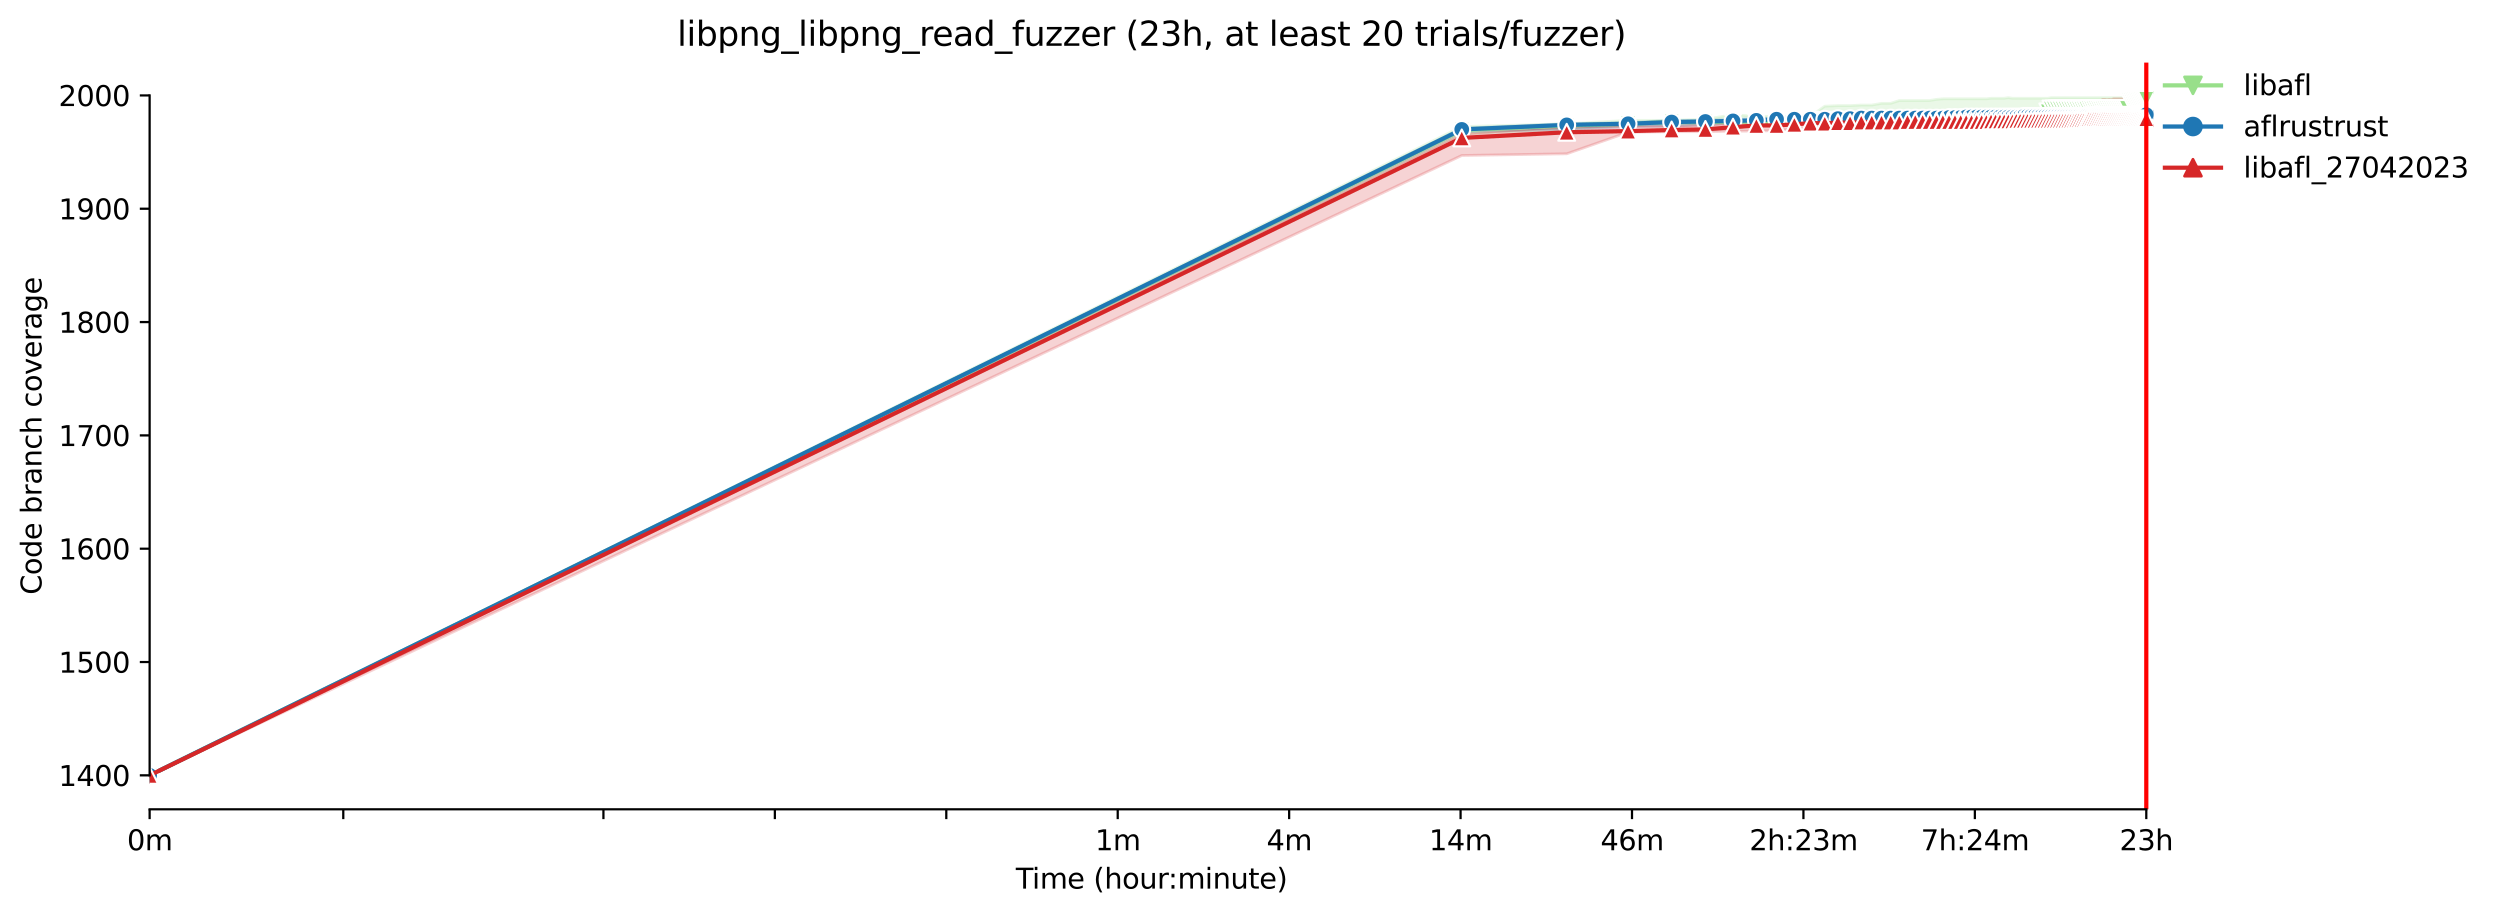 <?xml version="1.0" encoding="utf-8" standalone="no"?>
<!DOCTYPE svg PUBLIC "-//W3C//DTD SVG 1.1//EN"
  "http://www.w3.org/Graphics/SVG/1.1/DTD/svg11.dtd">
<svg xmlns:xlink="http://www.w3.org/1999/xlink" width="890.999pt" height="325.986pt" viewBox="0 0 890.999 325.986" xmlns="http://www.w3.org/2000/svg" version="1.1">
 <defs>
  <style type="text/css">*{stroke-linejoin: round; stroke-linecap: butt}</style>
 </defs>
 <g id="figure_1">
  <g id="patch_1">
   <path d="M 0 325.986 
L 890.999 325.986 
L 890.999 0 
L 0 0 
z
" style="fill: #ffffff"/>
  </g>
  <g id="axes_1">
   <g id="patch_2">
    <path d="M 53.328 288.43 
L 767.568 288.43 
L 767.568 22.318 
L 53.328 22.318 
z
" style="fill: #ffffff"/>
   </g>
   <g id="PolyCollection_1">
    <defs>
     <path id="m0c94031aa0" d="M 53.328 -49.652 
L 53.328 -49.652 
L 520.973 -278.244 
L 558.37 -280.062 
L 580.246 -281.273 
L 595.767 -281.879 
L 607.806 -281.879 
L 617.643 -281.879 
L 625.96 -281.879 
L 633.164 -281.879 
L 639.519 -281.879 
L 645.204 -281.879 
L 650.346 -281.879 
L 655.04 -281.879 
L 659.359 -281.879 
L 663.357 -281.879 
L 667.08 -281.879 
L 670.562 -281.879 
L 673.833 -281.879 
L 676.916 -282.081 
L 679.833 -282.081 
L 682.601 -282.081 
L 685.233 -282.081 
L 687.743 -282.283 
L 690.141 -282.283 
L 692.438 -282.283 
L 694.64 -282.283 
L 696.756 -282.687 
L 698.792 -282.889 
L 700.754 -282.889 
L 702.648 -282.889 
L 704.477 -282.889 
L 706.246 -282.889 
L 707.959 -282.889 
L 709.619 -282.687 
L 711.23 -282.889 
L 712.794 -282.889 
L 714.314 -282.889 
L 715.792 -283.091 
L 717.231 -283.091 
L 718.632 -283.091 
L 719.998 -283.091 
L 721.33 -283.091 
L 722.63 -283.091 
L 723.9 -283.293 
L 725.14 -283.293 
L 726.353 -283.293 
L 727.539 -283.288 
L 728.699 -283.495 
L 729.835 -283.495 
L 730.947 -283.495 
L 732.037 -283.495 
L 733.106 -283.495 
L 734.153 -283.495 
L 735.181 -283.495 
L 736.19 -283.495 
L 737.179 -283.495 
L 738.152 -283.697 
L 739.107 -283.697 
L 740.045 -283.495 
L 740.967 -283.697 
L 741.874 -283.697 
L 742.766 -283.697 
L 743.643 -283.697 
L 744.506 -283.697 
L 745.356 -283.697 
L 746.193 -283.697 
L 747.016 -283.495 
L 747.828 -283.697 
L 748.627 -283.697 
L 749.415 -283.697 
L 750.191 -283.697 
L 750.956 -283.697 
L 751.711 -283.495 
L 752.455 -283.697 
L 753.189 -283.697 
L 753.913 -283.697 
L 754.628 -283.697 
L 755.333 -283.697 
L 756.029 -283.495 
L 756.717 -283.697 
L 757.395 -283.697 
L 758.065 -283.697 
L 758.727 -283.495 
L 759.381 -283.697 
L 760.028 -283.495 
L 760.666 -283.697 
L 761.297 -283.697 
L 761.921 -283.697 
L 762.537 -283.697 
L 763.147 -283.899 
L 763.75 -283.899 
L 764.346 -283.899 
L 764.936 -283.899 
L 764.936 -291.572 
L 764.936 -291.572 
L 764.346 -291.572 
L 763.75 -291.572 
L 763.147 -291.572 
L 762.537 -291.572 
L 761.921 -291.572 
L 761.297 -291.572 
L 760.666 -291.37 
L 760.028 -291.375 
L 759.381 -291.37 
L 758.727 -291.572 
L 758.065 -291.168 
L 757.395 -291.168 
L 756.717 -291.168 
L 756.029 -291.168 
L 755.333 -291.168 
L 754.628 -291.168 
L 753.913 -291.168 
L 753.189 -291.168 
L 752.455 -291.168 
L 751.711 -291.168 
L 750.956 -291.168 
L 750.191 -291.168 
L 749.415 -291.168 
L 748.627 -291.168 
L 747.828 -291.168 
L 747.016 -291.168 
L 746.193 -291.168 
L 745.356 -291.168 
L 744.506 -291.168 
L 743.643 -291.168 
L 742.766 -291.168 
L 741.874 -291.168 
L 740.967 -291.168 
L 740.045 -291.168 
L 739.107 -291.168 
L 738.152 -291.168 
L 737.179 -291.168 
L 736.19 -291.168 
L 735.181 -291.168 
L 734.153 -291.168 
L 733.106 -291.168 
L 732.037 -291.168 
L 730.947 -291.168 
L 729.835 -290.966 
L 728.699 -290.966 
L 727.539 -290.966 
L 726.353 -290.966 
L 725.14 -290.966 
L 723.9 -290.966 
L 722.63 -290.966 
L 721.33 -290.966 
L 719.998 -290.966 
L 718.632 -290.966 
L 717.231 -290.966 
L 715.792 -291.168 
L 714.314 -290.966 
L 712.794 -290.966 
L 711.23 -290.966 
L 709.619 -290.966 
L 707.959 -290.765 
L 706.246 -290.765 
L 704.477 -290.765 
L 702.648 -290.765 
L 700.754 -290.765 
L 698.792 -290.765 
L 696.756 -290.765 
L 694.64 -290.765 
L 692.438 -290.765 
L 690.141 -290.563 
L 687.743 -290.164 
L 685.233 -290.164 
L 682.601 -290.159 
L 679.833 -290.159 
L 676.916 -290.159 
L 673.833 -289.149 
L 670.562 -289.149 
L 667.08 -288.543 
L 663.357 -288.543 
L 659.359 -288.341 
L 655.04 -288.341 
L 650.346 -288.139 
L 645.204 -284.504 
L 639.519 -284.53 
L 633.164 -284.525 
L 625.96 -284.525 
L 617.643 -285.11 
L 607.806 -283.495 
L 595.767 -283.091 
L 580.246 -283.091 
L 558.37 -281.879 
L 520.973 -280.87 
L 53.328 -49.652 
z
" style="stroke: #98df8a; stroke-opacity: 0.2"/>
    </defs>
    <g clip-path="url(#pf3fd550917)">
     <use xlink:href="#m0c94031aa0" x="0" y="325.986" style="fill: #98df8a; fill-opacity: 0.2; stroke: #98df8a; stroke-opacity: 0.2"/>
    </g>
   </g>
   <g id="PolyCollection_2">
    <defs>
     <path id="m3a78767345" d="M 53.328 -49.652 
L 53.328 -49.652 
L 520.973 -279.052 
L 558.37 -279.86 
L 580.246 -280.87 
L 595.767 -281.072 
L 607.806 -281.475 
L 617.643 -282.283 
L 625.96 -282.485 
L 633.164 -282.687 
L 639.519 -282.687 
L 645.204 -282.687 
L 650.346 -282.687 
L 655.04 -283.091 
L 659.359 -283.091 
L 663.357 -283.091 
L 667.08 -283.293 
L 670.562 -283.091 
L 673.833 -283.495 
L 676.916 -283.495 
L 679.833 -283.495 
L 682.601 -283.495 
L 685.233 -283.495 
L 687.743 -283.495 
L 690.141 -283.495 
L 692.438 -283.495 
L 694.64 -283.495 
L 696.756 -283.495 
L 698.792 -283.697 
L 700.754 -283.697 
L 702.648 -283.697 
L 704.477 -283.697 
L 706.246 -283.697 
L 707.959 -283.697 
L 709.619 -283.697 
L 711.23 -283.697 
L 712.794 -283.697 
L 714.314 -283.697 
L 715.792 -283.697 
L 717.231 -283.697 
L 718.632 -283.899 
L 719.998 -283.899 
L 721.33 -283.899 
L 722.63 -283.899 
L 723.9 -283.899 
L 725.14 -283.899 
L 726.353 -283.899 
L 727.539 -283.899 
L 728.699 -283.899 
L 729.835 -283.899 
L 730.947 -283.899 
L 732.037 -283.899 
L 733.106 -283.899 
L 734.153 -283.899 
L 735.181 -283.899 
L 736.19 -283.899 
L 737.179 -283.899 
L 738.152 -283.899 
L 739.107 -283.899 
L 740.045 -283.899 
L 740.967 -283.899 
L 741.874 -283.899 
L 742.766 -283.899 
L 743.643 -284.101 
L 744.506 -284.101 
L 745.356 -284.101 
L 746.193 -284.096 
L 747.016 -284.101 
L 747.828 -284.101 
L 748.627 -284.101 
L 749.415 -284.101 
L 750.191 -284.096 
L 750.956 -284.101 
L 751.711 -284.303 
L 752.455 -284.303 
L 753.189 -284.303 
L 753.913 -284.303 
L 754.628 -284.303 
L 755.333 -284.303 
L 756.029 -284.303 
L 756.717 -284.303 
L 757.395 -284.303 
L 758.065 -284.303 
L 758.727 -284.303 
L 759.381 -284.303 
L 760.028 -284.303 
L 760.666 -284.504 
L 761.297 -284.504 
L 761.921 -284.504 
L 762.537 -284.504 
L 763.147 -284.504 
L 763.75 -284.504 
L 764.346 -284.504 
L 764.936 -284.504 
L 764.936 -289.553 
L 764.936 -289.553 
L 764.346 -289.553 
L 763.75 -289.149 
L 763.147 -289.553 
L 762.537 -287.332 
L 761.921 -287.937 
L 761.297 -287.937 
L 760.666 -287.937 
L 760.028 -288.346 
L 759.381 -287.937 
L 758.727 -287.937 
L 758.065 -287.937 
L 757.395 -287.937 
L 756.717 -288.558 
L 756.029 -287.937 
L 755.333 -287.937 
L 754.628 -287.937 
L 753.913 -287.937 
L 753.189 -288.558 
L 752.455 -287.937 
L 751.711 -287.937 
L 750.956 -289.553 
L 750.191 -287.937 
L 749.415 -287.937 
L 748.627 -287.937 
L 747.828 -287.937 
L 747.016 -287.937 
L 746.193 -287.937 
L 745.356 -287.332 
L 744.506 -287.332 
L 743.643 -286.928 
L 742.766 -285.514 
L 741.874 -285.11 
L 740.967 -285.11 
L 740.045 -285.11 
L 739.107 -285.11 
L 738.152 -285.11 
L 737.179 -285.11 
L 736.19 -285.11 
L 735.181 -285.11 
L 734.153 -285.11 
L 733.106 -285.11 
L 732.037 -285.11 
L 730.947 -285.11 
L 729.835 -285.11 
L 728.699 -285.11 
L 727.539 -285.11 
L 726.353 -285.11 
L 725.14 -285.11 
L 723.9 -285.11 
L 722.63 -285.11 
L 721.33 -285.11 
L 719.998 -285.11 
L 718.632 -285.11 
L 717.231 -285.11 
L 715.792 -285.11 
L 714.314 -284.908 
L 712.794 -284.908 
L 711.23 -285.11 
L 709.619 -285.11 
L 707.959 -284.908 
L 706.246 -284.706 
L 704.477 -284.706 
L 702.648 -284.706 
L 700.754 -284.706 
L 698.792 -284.706 
L 696.756 -284.706 
L 694.64 -284.706 
L 692.438 -284.504 
L 690.141 -284.504 
L 687.743 -284.504 
L 685.233 -284.504 
L 682.601 -284.303 
L 679.833 -284.303 
L 676.916 -284.303 
L 673.833 -284.303 
L 670.562 -284.101 
L 667.08 -284.101 
L 663.357 -284.101 
L 659.359 -284.101 
L 655.04 -284.101 
L 650.346 -283.899 
L 645.204 -283.899 
L 639.519 -283.899 
L 633.164 -283.899 
L 625.96 -283.697 
L 617.643 -283.495 
L 607.806 -283.091 
L 595.767 -283.091 
L 580.246 -282.283 
L 558.37 -281.879 
L 520.973 -280.264 
L 53.328 -49.652 
z
" style="stroke: #1f77b4; stroke-opacity: 0.2"/>
    </defs>
    <g clip-path="url(#pf3fd550917)">
     <use xlink:href="#m3a78767345" x="0" y="325.986" style="fill: #1f77b4; fill-opacity: 0.2; stroke: #1f77b4; stroke-opacity: 0.2"/>
    </g>
   </g>
   <g id="PolyCollection_3">
    <defs>
     <path id="m4574edcc70" d="M 53.328 -49.652 
L 53.328 -49.652 
L 520.973 -270.571 
L 558.37 -271.177 
L 580.246 -278.85 
L 595.767 -279.052 
L 607.806 -279.052 
L 617.643 -279.254 
L 625.96 -279.254 
L 633.164 -279.456 
L 639.519 -280.062 
L 645.204 -280.062 
L 650.346 -280.062 
L 655.04 -280.668 
L 659.359 -281.072 
L 663.357 -281.067 
L 667.08 -281.072 
L 670.562 -281.072 
L 673.833 -280.865 
L 676.916 -281.072 
L 679.833 -281.072 
L 682.601 -281.072 
L 685.233 -281.072 
L 687.743 -280.668 
L 690.141 -281.072 
L 692.438 -281.072 
L 694.64 -281.072 
L 696.756 -281.072 
L 698.792 -281.273 
L 700.754 -281.475 
L 702.648 -281.475 
L 704.477 -281.072 
L 706.246 -281.072 
L 707.959 -281.475 
L 709.619 -281.879 
L 711.23 -281.879 
L 712.794 -281.879 
L 714.314 -281.879 
L 715.792 -281.879 
L 717.231 -281.879 
L 718.632 -281.879 
L 719.998 -281.879 
L 721.33 -281.879 
L 722.63 -281.879 
L 723.9 -281.879 
L 725.14 -281.879 
L 726.353 -281.879 
L 727.539 -281.879 
L 728.699 -281.879 
L 729.835 -281.879 
L 730.947 -281.879 
L 732.037 -281.879 
L 733.106 -281.879 
L 734.153 -281.879 
L 735.181 -281.879 
L 736.19 -281.879 
L 737.179 -281.879 
L 738.152 -281.879 
L 739.107 -281.879 
L 740.045 -281.879 
L 740.967 -281.879 
L 741.874 -281.879 
L 742.766 -281.879 
L 743.643 -281.879 
L 744.506 -281.879 
L 745.356 -281.879 
L 746.193 -281.879 
L 747.016 -281.879 
L 747.828 -281.879 
L 748.627 -281.879 
L 749.415 -281.879 
L 750.191 -281.879 
L 750.956 -281.879 
L 751.711 -281.879 
L 752.455 -281.879 
L 753.189 -281.879 
L 753.913 -281.879 
L 754.628 -281.879 
L 755.333 -281.879 
L 756.029 -281.879 
L 756.717 -281.879 
L 757.395 -281.879 
L 758.065 -281.879 
L 758.727 -281.879 
L 759.381 -281.879 
L 760.028 -281.879 
L 760.666 -281.879 
L 761.297 -281.879 
L 761.921 -281.879 
L 762.537 -281.879 
L 763.147 -281.879 
L 763.75 -281.879 
L 764.346 -281.879 
L 764.936 -281.879 
L 764.936 -290.966 
L 764.936 -290.966 
L 764.346 -290.966 
L 763.75 -290.966 
L 763.147 -291.168 
L 762.537 -290.966 
L 761.921 -290.966 
L 761.297 -290.966 
L 760.666 -290.966 
L 760.028 -290.966 
L 759.381 -290.966 
L 758.727 -290.966 
L 758.065 -290.966 
L 757.395 -290.765 
L 756.717 -290.765 
L 756.029 -290.765 
L 755.333 -290.765 
L 754.628 -290.765 
L 753.913 -290.765 
L 753.189 -290.765 
L 752.455 -290.361 
L 751.711 -290.563 
L 750.956 -290.366 
L 750.191 -290.563 
L 749.415 -290.563 
L 748.627 -289.957 
L 747.828 -289.957 
L 747.016 -289.957 
L 746.193 -286.928 
L 745.356 -287.135 
L 744.506 -287.13 
L 743.643 -287.534 
L 742.766 -287.13 
L 741.874 -287.13 
L 740.967 -287.13 
L 740.045 -287.13 
L 739.107 -287.534 
L 738.152 -287.13 
L 737.179 -287.13 
L 736.19 -287.534 
L 735.181 -287.13 
L 734.153 -284.706 
L 733.106 -284.706 
L 732.037 -284.706 
L 730.947 -284.303 
L 729.835 -284.313 
L 728.699 -284.706 
L 727.539 -284.303 
L 726.353 -284.303 
L 725.14 -284.101 
L 723.9 -284.706 
L 722.63 -284.303 
L 721.33 -284.706 
L 719.998 -284.706 
L 718.632 -284.706 
L 717.231 -284.101 
L 715.792 -284.101 
L 714.314 -284.101 
L 712.794 -284.303 
L 711.23 -284.101 
L 709.619 -284.303 
L 707.959 -284.101 
L 706.246 -284.101 
L 704.477 -284.101 
L 702.648 -284.101 
L 700.754 -284.101 
L 698.792 -284.303 
L 696.756 -284.101 
L 694.64 -284.101 
L 692.438 -284.101 
L 690.141 -284.106 
L 687.743 -283.899 
L 685.233 -283.899 
L 682.601 -283.899 
L 679.833 -283.495 
L 676.916 -283.495 
L 673.833 -283.495 
L 670.562 -283.495 
L 667.08 -283.293 
L 663.357 -283.495 
L 659.359 -283.091 
L 655.04 -283.091 
L 650.346 -282.687 
L 645.204 -282.687 
L 639.519 -282.283 
L 633.164 -282.283 
L 625.96 -282.086 
L 617.643 -281.879 
L 607.806 -281.475 
L 595.767 -281.072 
L 580.246 -281.072 
L 558.37 -280.87 
L 520.973 -278.244 
L 53.328 -49.652 
z
" style="stroke: #d62728; stroke-opacity: 0.2"/>
    </defs>
    <g clip-path="url(#pf3fd550917)">
     <use xlink:href="#m4574edcc70" x="0" y="325.986" style="fill: #d62728; fill-opacity: 0.2; stroke: #d62728; stroke-opacity: 0.2"/>
    </g>
   </g>
   <g id="matplotlib.axis_1">
    <g id="xtick_1">
     <g id="line2d_1">
      <defs>
       <path id="m8039136093" d="M 0 0 
L 0 3.5 
" style="stroke: #000000; stroke-width: 0.8"/>
      </defs>
      <g>
       <use xlink:href="#m8039136093" x="53.328" y="288.43" style="stroke: #000000; stroke-width: 0.8"/>
      </g>
     </g>
     <g id="text_1">
      <!-- 0m -->
      <g transform="translate(45.277 303.029) scale(0.1 -0.1)">
       <defs>
        <path id="DejaVuSans-30" d="M 2034 4250 
Q 1547 4250 1301 3770 
Q 1056 3291 1056 2328 
Q 1056 1369 1301 889 
Q 1547 409 2034 409 
Q 2525 409 2770 889 
Q 3016 1369 3016 2328 
Q 3016 3291 2770 3770 
Q 2525 4250 2034 4250 
z
M 2034 4750 
Q 2819 4750 3233 4129 
Q 3647 3509 3647 2328 
Q 3647 1150 3233 529 
Q 2819 -91 2034 -91 
Q 1250 -91 836 529 
Q 422 1150 422 2328 
Q 422 3509 836 4129 
Q 1250 4750 2034 4750 
z
" transform="scale(0.016)"/>
        <path id="DejaVuSans-6d" d="M 3328 2828 
Q 3544 3216 3844 3400 
Q 4144 3584 4550 3584 
Q 5097 3584 5394 3201 
Q 5691 2819 5691 2113 
L 5691 0 
L 5113 0 
L 5113 2094 
Q 5113 2597 4934 2840 
Q 4756 3084 4391 3084 
Q 3944 3084 3684 2787 
Q 3425 2491 3425 1978 
L 3425 0 
L 2847 0 
L 2847 2094 
Q 2847 2600 2669 2842 
Q 2491 3084 2119 3084 
Q 1678 3084 1418 2786 
Q 1159 2488 1159 1978 
L 1159 0 
L 581 0 
L 581 3500 
L 1159 3500 
L 1159 2956 
Q 1356 3278 1631 3431 
Q 1906 3584 2284 3584 
Q 2666 3584 2933 3390 
Q 3200 3197 3328 2828 
z
" transform="scale(0.016)"/>
       </defs>
       <use xlink:href="#DejaVuSans-30"/>
       <use xlink:href="#DejaVuSans-6d" x="63.623"/>
      </g>
     </g>
    </g>
    <g id="xtick_2">
     <g id="line2d_2">
      <g>
       <use xlink:href="#m8039136093" x="122.345" y="288.43" style="stroke: #000000; stroke-width: 0.8"/>
      </g>
     </g>
    </g>
    <g id="xtick_3">
     <g id="line2d_3">
      <g>
       <use xlink:href="#m8039136093" x="215.062" y="288.43" style="stroke: #000000; stroke-width: 0.8"/>
      </g>
     </g>
    </g>
    <g id="xtick_4">
     <g id="line2d_4">
      <g>
       <use xlink:href="#m8039136093" x="276.159" y="288.43" style="stroke: #000000; stroke-width: 0.8"/>
      </g>
     </g>
    </g>
    <g id="xtick_5">
     <g id="line2d_5">
      <g>
       <use xlink:href="#m8039136093" x="337.257" y="288.43" style="stroke: #000000; stroke-width: 0.8"/>
      </g>
     </g>
    </g>
    <g id="xtick_6">
     <g id="line2d_6">
      <g>
       <use xlink:href="#m8039136093" x="398.354" y="288.43" style="stroke: #000000; stroke-width: 0.8"/>
      </g>
     </g>
     <g id="text_2">
      <!-- 1m -->
      <g transform="translate(390.302 303.029) scale(0.1 -0.1)">
       <defs>
        <path id="DejaVuSans-31" d="M 794 531 
L 1825 531 
L 1825 4091 
L 703 3866 
L 703 4441 
L 1819 4666 
L 2450 4666 
L 2450 531 
L 3481 531 
L 3481 0 
L 794 0 
L 794 531 
z
" transform="scale(0.016)"/>
       </defs>
       <use xlink:href="#DejaVuSans-31"/>
       <use xlink:href="#DejaVuSans-6d" x="63.623"/>
      </g>
     </g>
    </g>
    <g id="xtick_7">
     <g id="line2d_7">
      <g>
       <use xlink:href="#m8039136093" x="459.451" y="288.43" style="stroke: #000000; stroke-width: 0.8"/>
      </g>
     </g>
     <g id="text_3">
      <!-- 4m -->
      <g transform="translate(451.399 303.029) scale(0.1 -0.1)">
       <defs>
        <path id="DejaVuSans-34" d="M 2419 4116 
L 825 1625 
L 2419 1625 
L 2419 4116 
z
M 2253 4666 
L 3047 4666 
L 3047 1625 
L 3713 1625 
L 3713 1100 
L 3047 1100 
L 3047 0 
L 2419 0 
L 2419 1100 
L 313 1100 
L 313 1709 
L 2253 4666 
z
" transform="scale(0.016)"/>
       </defs>
       <use xlink:href="#DejaVuSans-34"/>
       <use xlink:href="#DejaVuSans-6d" x="63.623"/>
      </g>
     </g>
    </g>
    <g id="xtick_8">
     <g id="line2d_8">
      <g>
       <use xlink:href="#m8039136093" x="520.548" y="288.43" style="stroke: #000000; stroke-width: 0.8"/>
      </g>
     </g>
     <g id="text_4">
      <!-- 14m -->
      <g transform="translate(509.315 303.029) scale(0.1 -0.1)">
       <use xlink:href="#DejaVuSans-31"/>
       <use xlink:href="#DejaVuSans-34" x="63.623"/>
       <use xlink:href="#DejaVuSans-6d" x="127.246"/>
      </g>
     </g>
    </g>
    <g id="xtick_9">
     <g id="line2d_9">
      <g>
       <use xlink:href="#m8039136093" x="581.645" y="288.43" style="stroke: #000000; stroke-width: 0.8"/>
      </g>
     </g>
     <g id="text_5">
      <!-- 46m -->
      <g transform="translate(570.412 303.029) scale(0.1 -0.1)">
       <defs>
        <path id="DejaVuSans-36" d="M 2113 2584 
Q 1688 2584 1439 2293 
Q 1191 2003 1191 1497 
Q 1191 994 1439 701 
Q 1688 409 2113 409 
Q 2538 409 2786 701 
Q 3034 994 3034 1497 
Q 3034 2003 2786 2293 
Q 2538 2584 2113 2584 
z
M 3366 4563 
L 3366 3988 
Q 3128 4100 2886 4159 
Q 2644 4219 2406 4219 
Q 1781 4219 1451 3797 
Q 1122 3375 1075 2522 
Q 1259 2794 1537 2939 
Q 1816 3084 2150 3084 
Q 2853 3084 3261 2657 
Q 3669 2231 3669 1497 
Q 3669 778 3244 343 
Q 2819 -91 2113 -91 
Q 1303 -91 875 529 
Q 447 1150 447 2328 
Q 447 3434 972 4092 
Q 1497 4750 2381 4750 
Q 2619 4750 2861 4703 
Q 3103 4656 3366 4563 
z
" transform="scale(0.016)"/>
       </defs>
       <use xlink:href="#DejaVuSans-34"/>
       <use xlink:href="#DejaVuSans-36" x="63.623"/>
       <use xlink:href="#DejaVuSans-6d" x="127.246"/>
      </g>
     </g>
    </g>
    <g id="xtick_10">
     <g id="line2d_10">
      <g>
       <use xlink:href="#m8039136093" x="642.742" y="288.43" style="stroke: #000000; stroke-width: 0.8"/>
      </g>
     </g>
     <g id="text_6">
      <!-- 2h:23m -->
      <g transform="translate(623.475 303.029) scale(0.1 -0.1)">
       <defs>
        <path id="DejaVuSans-32" d="M 1228 531 
L 3431 531 
L 3431 0 
L 469 0 
L 469 531 
Q 828 903 1448 1529 
Q 2069 2156 2228 2338 
Q 2531 2678 2651 2914 
Q 2772 3150 2772 3378 
Q 2772 3750 2511 3984 
Q 2250 4219 1831 4219 
Q 1534 4219 1204 4116 
Q 875 4013 500 3803 
L 500 4441 
Q 881 4594 1212 4672 
Q 1544 4750 1819 4750 
Q 2544 4750 2975 4387 
Q 3406 4025 3406 3419 
Q 3406 3131 3298 2873 
Q 3191 2616 2906 2266 
Q 2828 2175 2409 1742 
Q 1991 1309 1228 531 
z
" transform="scale(0.016)"/>
        <path id="DejaVuSans-68" d="M 3513 2113 
L 3513 0 
L 2938 0 
L 2938 2094 
Q 2938 2591 2744 2837 
Q 2550 3084 2163 3084 
Q 1697 3084 1428 2787 
Q 1159 2491 1159 1978 
L 1159 0 
L 581 0 
L 581 4863 
L 1159 4863 
L 1159 2956 
Q 1366 3272 1645 3428 
Q 1925 3584 2291 3584 
Q 2894 3584 3203 3211 
Q 3513 2838 3513 2113 
z
" transform="scale(0.016)"/>
        <path id="DejaVuSans-3a" d="M 750 794 
L 1409 794 
L 1409 0 
L 750 0 
L 750 794 
z
M 750 3309 
L 1409 3309 
L 1409 2516 
L 750 2516 
L 750 3309 
z
" transform="scale(0.016)"/>
        <path id="DejaVuSans-33" d="M 2597 2516 
Q 3050 2419 3304 2112 
Q 3559 1806 3559 1356 
Q 3559 666 3084 287 
Q 2609 -91 1734 -91 
Q 1441 -91 1130 -33 
Q 819 25 488 141 
L 488 750 
Q 750 597 1062 519 
Q 1375 441 1716 441 
Q 2309 441 2620 675 
Q 2931 909 2931 1356 
Q 2931 1769 2642 2001 
Q 2353 2234 1838 2234 
L 1294 2234 
L 1294 2753 
L 1863 2753 
Q 2328 2753 2575 2939 
Q 2822 3125 2822 3475 
Q 2822 3834 2567 4026 
Q 2313 4219 1838 4219 
Q 1578 4219 1281 4162 
Q 984 4106 628 3988 
L 628 4550 
Q 988 4650 1302 4700 
Q 1616 4750 1894 4750 
Q 2613 4750 3031 4423 
Q 3450 4097 3450 3541 
Q 3450 3153 3228 2886 
Q 3006 2619 2597 2516 
z
" transform="scale(0.016)"/>
       </defs>
       <use xlink:href="#DejaVuSans-32"/>
       <use xlink:href="#DejaVuSans-68" x="63.623"/>
       <use xlink:href="#DejaVuSans-3a" x="127.002"/>
       <use xlink:href="#DejaVuSans-32" x="160.693"/>
       <use xlink:href="#DejaVuSans-33" x="224.316"/>
       <use xlink:href="#DejaVuSans-6d" x="287.939"/>
      </g>
     </g>
    </g>
    <g id="xtick_11">
     <g id="line2d_11">
      <g>
       <use xlink:href="#m8039136093" x="703.839" y="288.43" style="stroke: #000000; stroke-width: 0.8"/>
      </g>
     </g>
     <g id="text_7">
      <!-- 7h:24m -->
      <g transform="translate(684.572 303.029) scale(0.1 -0.1)">
       <defs>
        <path id="DejaVuSans-37" d="M 525 4666 
L 3525 4666 
L 3525 4397 
L 1831 0 
L 1172 0 
L 2766 4134 
L 525 4134 
L 525 4666 
z
" transform="scale(0.016)"/>
       </defs>
       <use xlink:href="#DejaVuSans-37"/>
       <use xlink:href="#DejaVuSans-68" x="63.623"/>
       <use xlink:href="#DejaVuSans-3a" x="127.002"/>
       <use xlink:href="#DejaVuSans-32" x="160.693"/>
       <use xlink:href="#DejaVuSans-34" x="224.316"/>
       <use xlink:href="#DejaVuSans-6d" x="287.939"/>
      </g>
     </g>
    </g>
    <g id="xtick_12">
     <g id="line2d_12">
      <g>
       <use xlink:href="#m8039136093" x="764.936" y="288.43" style="stroke: #000000; stroke-width: 0.8"/>
      </g>
     </g>
     <g id="text_8">
      <!-- 23h -->
      <g transform="translate(755.405 303.029) scale(0.1 -0.1)">
       <use xlink:href="#DejaVuSans-32"/>
       <use xlink:href="#DejaVuSans-33" x="63.623"/>
       <use xlink:href="#DejaVuSans-68" x="127.246"/>
      </g>
     </g>
    </g>
    <g id="text_9">
     <!-- Time (hour:minute) -->
     <g transform="translate(362.041 316.707) scale(0.1 -0.1)">
      <defs>
       <path id="DejaVuSans-54" d="M -19 4666 
L 3928 4666 
L 3928 4134 
L 2272 4134 
L 2272 0 
L 1638 0 
L 1638 4134 
L -19 4134 
L -19 4666 
z
" transform="scale(0.016)"/>
       <path id="DejaVuSans-69" d="M 603 3500 
L 1178 3500 
L 1178 0 
L 603 0 
L 603 3500 
z
M 603 4863 
L 1178 4863 
L 1178 4134 
L 603 4134 
L 603 4863 
z
" transform="scale(0.016)"/>
       <path id="DejaVuSans-65" d="M 3597 1894 
L 3597 1613 
L 953 1613 
Q 991 1019 1311 708 
Q 1631 397 2203 397 
Q 2534 397 2845 478 
Q 3156 559 3463 722 
L 3463 178 
Q 3153 47 2828 -22 
Q 2503 -91 2169 -91 
Q 1331 -91 842 396 
Q 353 884 353 1716 
Q 353 2575 817 3079 
Q 1281 3584 2069 3584 
Q 2775 3584 3186 3129 
Q 3597 2675 3597 1894 
z
M 3022 2063 
Q 3016 2534 2758 2815 
Q 2500 3097 2075 3097 
Q 1594 3097 1305 2825 
Q 1016 2553 972 2059 
L 3022 2063 
z
" transform="scale(0.016)"/>
       <path id="DejaVuSans-20" transform="scale(0.016)"/>
       <path id="DejaVuSans-28" d="M 1984 4856 
Q 1566 4138 1362 3434 
Q 1159 2731 1159 2009 
Q 1159 1288 1364 580 
Q 1569 -128 1984 -844 
L 1484 -844 
Q 1016 -109 783 600 
Q 550 1309 550 2009 
Q 550 2706 781 3412 
Q 1013 4119 1484 4856 
L 1984 4856 
z
" transform="scale(0.016)"/>
       <path id="DejaVuSans-6f" d="M 1959 3097 
Q 1497 3097 1228 2736 
Q 959 2375 959 1747 
Q 959 1119 1226 758 
Q 1494 397 1959 397 
Q 2419 397 2687 759 
Q 2956 1122 2956 1747 
Q 2956 2369 2687 2733 
Q 2419 3097 1959 3097 
z
M 1959 3584 
Q 2709 3584 3137 3096 
Q 3566 2609 3566 1747 
Q 3566 888 3137 398 
Q 2709 -91 1959 -91 
Q 1206 -91 779 398 
Q 353 888 353 1747 
Q 353 2609 779 3096 
Q 1206 3584 1959 3584 
z
" transform="scale(0.016)"/>
       <path id="DejaVuSans-75" d="M 544 1381 
L 544 3500 
L 1119 3500 
L 1119 1403 
Q 1119 906 1312 657 
Q 1506 409 1894 409 
Q 2359 409 2629 706 
Q 2900 1003 2900 1516 
L 2900 3500 
L 3475 3500 
L 3475 0 
L 2900 0 
L 2900 538 
Q 2691 219 2414 64 
Q 2138 -91 1772 -91 
Q 1169 -91 856 284 
Q 544 659 544 1381 
z
M 1991 3584 
L 1991 3584 
z
" transform="scale(0.016)"/>
       <path id="DejaVuSans-72" d="M 2631 2963 
Q 2534 3019 2420 3045 
Q 2306 3072 2169 3072 
Q 1681 3072 1420 2755 
Q 1159 2438 1159 1844 
L 1159 0 
L 581 0 
L 581 3500 
L 1159 3500 
L 1159 2956 
Q 1341 3275 1631 3429 
Q 1922 3584 2338 3584 
Q 2397 3584 2469 3576 
Q 2541 3569 2628 3553 
L 2631 2963 
z
" transform="scale(0.016)"/>
       <path id="DejaVuSans-6e" d="M 3513 2113 
L 3513 0 
L 2938 0 
L 2938 2094 
Q 2938 2591 2744 2837 
Q 2550 3084 2163 3084 
Q 1697 3084 1428 2787 
Q 1159 2491 1159 1978 
L 1159 0 
L 581 0 
L 581 3500 
L 1159 3500 
L 1159 2956 
Q 1366 3272 1645 3428 
Q 1925 3584 2291 3584 
Q 2894 3584 3203 3211 
Q 3513 2838 3513 2113 
z
" transform="scale(0.016)"/>
       <path id="DejaVuSans-74" d="M 1172 4494 
L 1172 3500 
L 2356 3500 
L 2356 3053 
L 1172 3053 
L 1172 1153 
Q 1172 725 1289 603 
Q 1406 481 1766 481 
L 2356 481 
L 2356 0 
L 1766 0 
Q 1100 0 847 248 
Q 594 497 594 1153 
L 594 3053 
L 172 3053 
L 172 3500 
L 594 3500 
L 594 4494 
L 1172 4494 
z
" transform="scale(0.016)"/>
       <path id="DejaVuSans-29" d="M 513 4856 
L 1013 4856 
Q 1481 4119 1714 3412 
Q 1947 2706 1947 2009 
Q 1947 1309 1714 600 
Q 1481 -109 1013 -844 
L 513 -844 
Q 928 -128 1133 580 
Q 1338 1288 1338 2009 
Q 1338 2731 1133 3434 
Q 928 4138 513 4856 
z
" transform="scale(0.016)"/>
      </defs>
      <use xlink:href="#DejaVuSans-54"/>
      <use xlink:href="#DejaVuSans-69" x="57.959"/>
      <use xlink:href="#DejaVuSans-6d" x="85.742"/>
      <use xlink:href="#DejaVuSans-65" x="183.154"/>
      <use xlink:href="#DejaVuSans-20" x="244.678"/>
      <use xlink:href="#DejaVuSans-28" x="276.465"/>
      <use xlink:href="#DejaVuSans-68" x="315.479"/>
      <use xlink:href="#DejaVuSans-6f" x="378.857"/>
      <use xlink:href="#DejaVuSans-75" x="440.039"/>
      <use xlink:href="#DejaVuSans-72" x="503.418"/>
      <use xlink:href="#DejaVuSans-3a" x="542.781"/>
      <use xlink:href="#DejaVuSans-6d" x="576.473"/>
      <use xlink:href="#DejaVuSans-69" x="673.885"/>
      <use xlink:href="#DejaVuSans-6e" x="701.668"/>
      <use xlink:href="#DejaVuSans-75" x="765.047"/>
      <use xlink:href="#DejaVuSans-74" x="828.426"/>
      <use xlink:href="#DejaVuSans-65" x="867.635"/>
      <use xlink:href="#DejaVuSans-29" x="929.158"/>
     </g>
    </g>
   </g>
   <g id="matplotlib.axis_2">
    <g id="ytick_1">
     <g id="line2d_13">
      <defs>
       <path id="m4fa9c7d175" d="M 0 0 
L -3.5 0 
" style="stroke: #000000; stroke-width: 0.8"/>
      </defs>
      <g>
       <use xlink:href="#m4fa9c7d175" x="53.328" y="276.334" style="stroke: #000000; stroke-width: 0.8"/>
      </g>
     </g>
     <g id="text_10">
      <!-- 1400 -->
      <g transform="translate(20.878 280.133) scale(0.1 -0.1)">
       <use xlink:href="#DejaVuSans-31"/>
       <use xlink:href="#DejaVuSans-34" x="63.623"/>
       <use xlink:href="#DejaVuSans-30" x="127.246"/>
       <use xlink:href="#DejaVuSans-30" x="190.869"/>
      </g>
     </g>
    </g>
    <g id="ytick_2">
     <g id="line2d_14">
      <g>
       <use xlink:href="#m4fa9c7d175" x="53.328" y="235.947" style="stroke: #000000; stroke-width: 0.8"/>
      </g>
     </g>
     <g id="text_11">
      <!-- 1500 -->
      <g transform="translate(20.878 239.746) scale(0.1 -0.1)">
       <defs>
        <path id="DejaVuSans-35" d="M 691 4666 
L 3169 4666 
L 3169 4134 
L 1269 4134 
L 1269 2991 
Q 1406 3038 1543 3061 
Q 1681 3084 1819 3084 
Q 2600 3084 3056 2656 
Q 3513 2228 3513 1497 
Q 3513 744 3044 326 
Q 2575 -91 1722 -91 
Q 1428 -91 1123 -41 
Q 819 9 494 109 
L 494 744 
Q 775 591 1075 516 
Q 1375 441 1709 441 
Q 2250 441 2565 725 
Q 2881 1009 2881 1497 
Q 2881 1984 2565 2268 
Q 2250 2553 1709 2553 
Q 1456 2553 1204 2497 
Q 953 2441 691 2322 
L 691 4666 
z
" transform="scale(0.016)"/>
       </defs>
       <use xlink:href="#DejaVuSans-31"/>
       <use xlink:href="#DejaVuSans-35" x="63.623"/>
       <use xlink:href="#DejaVuSans-30" x="127.246"/>
       <use xlink:href="#DejaVuSans-30" x="190.869"/>
      </g>
     </g>
    </g>
    <g id="ytick_3">
     <g id="line2d_15">
      <g>
       <use xlink:href="#m4fa9c7d175" x="53.328" y="195.56" style="stroke: #000000; stroke-width: 0.8"/>
      </g>
     </g>
     <g id="text_12">
      <!-- 1600 -->
      <g transform="translate(20.878 199.359) scale(0.1 -0.1)">
       <use xlink:href="#DejaVuSans-31"/>
       <use xlink:href="#DejaVuSans-36" x="63.623"/>
       <use xlink:href="#DejaVuSans-30" x="127.246"/>
       <use xlink:href="#DejaVuSans-30" x="190.869"/>
      </g>
     </g>
    </g>
    <g id="ytick_4">
     <g id="line2d_16">
      <g>
       <use xlink:href="#m4fa9c7d175" x="53.328" y="155.172" style="stroke: #000000; stroke-width: 0.8"/>
      </g>
     </g>
     <g id="text_13">
      <!-- 1700 -->
      <g transform="translate(20.878 158.971) scale(0.1 -0.1)">
       <use xlink:href="#DejaVuSans-31"/>
       <use xlink:href="#DejaVuSans-37" x="63.623"/>
       <use xlink:href="#DejaVuSans-30" x="127.246"/>
       <use xlink:href="#DejaVuSans-30" x="190.869"/>
      </g>
     </g>
    </g>
    <g id="ytick_5">
     <g id="line2d_17">
      <g>
       <use xlink:href="#m4fa9c7d175" x="53.328" y="114.785" style="stroke: #000000; stroke-width: 0.8"/>
      </g>
     </g>
     <g id="text_14">
      <!-- 1800 -->
      <g transform="translate(20.878 118.584) scale(0.1 -0.1)">
       <defs>
        <path id="DejaVuSans-38" d="M 2034 2216 
Q 1584 2216 1326 1975 
Q 1069 1734 1069 1313 
Q 1069 891 1326 650 
Q 1584 409 2034 409 
Q 2484 409 2743 651 
Q 3003 894 3003 1313 
Q 3003 1734 2745 1975 
Q 2488 2216 2034 2216 
z
M 1403 2484 
Q 997 2584 770 2862 
Q 544 3141 544 3541 
Q 544 4100 942 4425 
Q 1341 4750 2034 4750 
Q 2731 4750 3128 4425 
Q 3525 4100 3525 3541 
Q 3525 3141 3298 2862 
Q 3072 2584 2669 2484 
Q 3125 2378 3379 2068 
Q 3634 1759 3634 1313 
Q 3634 634 3220 271 
Q 2806 -91 2034 -91 
Q 1263 -91 848 271 
Q 434 634 434 1313 
Q 434 1759 690 2068 
Q 947 2378 1403 2484 
z
M 1172 3481 
Q 1172 3119 1398 2916 
Q 1625 2713 2034 2713 
Q 2441 2713 2670 2916 
Q 2900 3119 2900 3481 
Q 2900 3844 2670 4047 
Q 2441 4250 2034 4250 
Q 1625 4250 1398 4047 
Q 1172 3844 1172 3481 
z
" transform="scale(0.016)"/>
       </defs>
       <use xlink:href="#DejaVuSans-31"/>
       <use xlink:href="#DejaVuSans-38" x="63.623"/>
       <use xlink:href="#DejaVuSans-30" x="127.246"/>
       <use xlink:href="#DejaVuSans-30" x="190.869"/>
      </g>
     </g>
    </g>
    <g id="ytick_6">
     <g id="line2d_18">
      <g>
       <use xlink:href="#m4fa9c7d175" x="53.328" y="74.398" style="stroke: #000000; stroke-width: 0.8"/>
      </g>
     </g>
     <g id="text_15">
      <!-- 1900 -->
      <g transform="translate(20.878 78.197) scale(0.1 -0.1)">
       <defs>
        <path id="DejaVuSans-39" d="M 703 97 
L 703 672 
Q 941 559 1184 500 
Q 1428 441 1663 441 
Q 2288 441 2617 861 
Q 2947 1281 2994 2138 
Q 2813 1869 2534 1725 
Q 2256 1581 1919 1581 
Q 1219 1581 811 2004 
Q 403 2428 403 3163 
Q 403 3881 828 4315 
Q 1253 4750 1959 4750 
Q 2769 4750 3195 4129 
Q 3622 3509 3622 2328 
Q 3622 1225 3098 567 
Q 2575 -91 1691 -91 
Q 1453 -91 1209 -44 
Q 966 3 703 97 
z
M 1959 2075 
Q 2384 2075 2632 2365 
Q 2881 2656 2881 3163 
Q 2881 3666 2632 3958 
Q 2384 4250 1959 4250 
Q 1534 4250 1286 3958 
Q 1038 3666 1038 3163 
Q 1038 2656 1286 2365 
Q 1534 2075 1959 2075 
z
" transform="scale(0.016)"/>
       </defs>
       <use xlink:href="#DejaVuSans-31"/>
       <use xlink:href="#DejaVuSans-39" x="63.623"/>
       <use xlink:href="#DejaVuSans-30" x="127.246"/>
       <use xlink:href="#DejaVuSans-30" x="190.869"/>
      </g>
     </g>
    </g>
    <g id="ytick_7">
     <g id="line2d_19">
      <g>
       <use xlink:href="#m4fa9c7d175" x="53.328" y="34.01" style="stroke: #000000; stroke-width: 0.8"/>
      </g>
     </g>
     <g id="text_16">
      <!-- 2000 -->
      <g transform="translate(20.878 37.809) scale(0.1 -0.1)">
       <use xlink:href="#DejaVuSans-32"/>
       <use xlink:href="#DejaVuSans-30" x="63.623"/>
       <use xlink:href="#DejaVuSans-30" x="127.246"/>
       <use xlink:href="#DejaVuSans-30" x="190.869"/>
      </g>
     </g>
    </g>
    <g id="text_17">
     <!-- Code branch coverage -->
     <g transform="translate(14.798 211.949) rotate(-90) scale(0.1 -0.1)">
      <defs>
       <path id="DejaVuSans-43" d="M 4122 4306 
L 4122 3641 
Q 3803 3938 3442 4084 
Q 3081 4231 2675 4231 
Q 1875 4231 1450 3742 
Q 1025 3253 1025 2328 
Q 1025 1406 1450 917 
Q 1875 428 2675 428 
Q 3081 428 3442 575 
Q 3803 722 4122 1019 
L 4122 359 
Q 3791 134 3420 21 
Q 3050 -91 2638 -91 
Q 1578 -91 968 557 
Q 359 1206 359 2328 
Q 359 3453 968 4101 
Q 1578 4750 2638 4750 
Q 3056 4750 3426 4639 
Q 3797 4528 4122 4306 
z
" transform="scale(0.016)"/>
       <path id="DejaVuSans-64" d="M 2906 2969 
L 2906 4863 
L 3481 4863 
L 3481 0 
L 2906 0 
L 2906 525 
Q 2725 213 2448 61 
Q 2172 -91 1784 -91 
Q 1150 -91 751 415 
Q 353 922 353 1747 
Q 353 2572 751 3078 
Q 1150 3584 1784 3584 
Q 2172 3584 2448 3432 
Q 2725 3281 2906 2969 
z
M 947 1747 
Q 947 1113 1208 752 
Q 1469 391 1925 391 
Q 2381 391 2643 752 
Q 2906 1113 2906 1747 
Q 2906 2381 2643 2742 
Q 2381 3103 1925 3103 
Q 1469 3103 1208 2742 
Q 947 2381 947 1747 
z
" transform="scale(0.016)"/>
       <path id="DejaVuSans-62" d="M 3116 1747 
Q 3116 2381 2855 2742 
Q 2594 3103 2138 3103 
Q 1681 3103 1420 2742 
Q 1159 2381 1159 1747 
Q 1159 1113 1420 752 
Q 1681 391 2138 391 
Q 2594 391 2855 752 
Q 3116 1113 3116 1747 
z
M 1159 2969 
Q 1341 3281 1617 3432 
Q 1894 3584 2278 3584 
Q 2916 3584 3314 3078 
Q 3713 2572 3713 1747 
Q 3713 922 3314 415 
Q 2916 -91 2278 -91 
Q 1894 -91 1617 61 
Q 1341 213 1159 525 
L 1159 0 
L 581 0 
L 581 4863 
L 1159 4863 
L 1159 2969 
z
" transform="scale(0.016)"/>
       <path id="DejaVuSans-61" d="M 2194 1759 
Q 1497 1759 1228 1600 
Q 959 1441 959 1056 
Q 959 750 1161 570 
Q 1363 391 1709 391 
Q 2188 391 2477 730 
Q 2766 1069 2766 1631 
L 2766 1759 
L 2194 1759 
z
M 3341 1997 
L 3341 0 
L 2766 0 
L 2766 531 
Q 2569 213 2275 61 
Q 1981 -91 1556 -91 
Q 1019 -91 701 211 
Q 384 513 384 1019 
Q 384 1609 779 1909 
Q 1175 2209 1959 2209 
L 2766 2209 
L 2766 2266 
Q 2766 2663 2505 2880 
Q 2244 3097 1772 3097 
Q 1472 3097 1187 3025 
Q 903 2953 641 2809 
L 641 3341 
Q 956 3463 1253 3523 
Q 1550 3584 1831 3584 
Q 2591 3584 2966 3190 
Q 3341 2797 3341 1997 
z
" transform="scale(0.016)"/>
       <path id="DejaVuSans-63" d="M 3122 3366 
L 3122 2828 
Q 2878 2963 2633 3030 
Q 2388 3097 2138 3097 
Q 1578 3097 1268 2742 
Q 959 2388 959 1747 
Q 959 1106 1268 751 
Q 1578 397 2138 397 
Q 2388 397 2633 464 
Q 2878 531 3122 666 
L 3122 134 
Q 2881 22 2623 -34 
Q 2366 -91 2075 -91 
Q 1284 -91 818 406 
Q 353 903 353 1747 
Q 353 2603 823 3093 
Q 1294 3584 2113 3584 
Q 2378 3584 2631 3529 
Q 2884 3475 3122 3366 
z
" transform="scale(0.016)"/>
       <path id="DejaVuSans-76" d="M 191 3500 
L 800 3500 
L 1894 563 
L 2988 3500 
L 3597 3500 
L 2284 0 
L 1503 0 
L 191 3500 
z
" transform="scale(0.016)"/>
       <path id="DejaVuSans-67" d="M 2906 1791 
Q 2906 2416 2648 2759 
Q 2391 3103 1925 3103 
Q 1463 3103 1205 2759 
Q 947 2416 947 1791 
Q 947 1169 1205 825 
Q 1463 481 1925 481 
Q 2391 481 2648 825 
Q 2906 1169 2906 1791 
z
M 3481 434 
Q 3481 -459 3084 -895 
Q 2688 -1331 1869 -1331 
Q 1566 -1331 1297 -1286 
Q 1028 -1241 775 -1147 
L 775 -588 
Q 1028 -725 1275 -790 
Q 1522 -856 1778 -856 
Q 2344 -856 2625 -561 
Q 2906 -266 2906 331 
L 2906 616 
Q 2728 306 2450 153 
Q 2172 0 1784 0 
Q 1141 0 747 490 
Q 353 981 353 1791 
Q 353 2603 747 3093 
Q 1141 3584 1784 3584 
Q 2172 3584 2450 3431 
Q 2728 3278 2906 2969 
L 2906 3500 
L 3481 3500 
L 3481 434 
z
" transform="scale(0.016)"/>
      </defs>
      <use xlink:href="#DejaVuSans-43"/>
      <use xlink:href="#DejaVuSans-6f" x="69.824"/>
      <use xlink:href="#DejaVuSans-64" x="131.006"/>
      <use xlink:href="#DejaVuSans-65" x="194.482"/>
      <use xlink:href="#DejaVuSans-20" x="256.006"/>
      <use xlink:href="#DejaVuSans-62" x="287.793"/>
      <use xlink:href="#DejaVuSans-72" x="351.27"/>
      <use xlink:href="#DejaVuSans-61" x="392.383"/>
      <use xlink:href="#DejaVuSans-6e" x="453.662"/>
      <use xlink:href="#DejaVuSans-63" x="517.041"/>
      <use xlink:href="#DejaVuSans-68" x="572.021"/>
      <use xlink:href="#DejaVuSans-20" x="635.4"/>
      <use xlink:href="#DejaVuSans-63" x="667.188"/>
      <use xlink:href="#DejaVuSans-6f" x="722.168"/>
      <use xlink:href="#DejaVuSans-76" x="783.35"/>
      <use xlink:href="#DejaVuSans-65" x="842.529"/>
      <use xlink:href="#DejaVuSans-72" x="904.053"/>
      <use xlink:href="#DejaVuSans-61" x="945.166"/>
      <use xlink:href="#DejaVuSans-67" x="1006.445"/>
      <use xlink:href="#DejaVuSans-65" x="1069.922"/>
     </g>
    </g>
   </g>
   <g id="line2d_20">
    <path d="M 53.328 276.334 
L 520.973 46.328 
L 558.37 44.713 
L 580.246 44.107 
L 595.767 43.501 
L 607.806 43.501 
L 617.643 43.299 
L 625.96 43.299 
L 633.164 43.299 
L 639.519 43.097 
L 645.204 42.895 
L 650.346 42.895 
L 655.04 42.895 
L 659.359 42.895 
L 663.357 42.895 
L 667.08 42.895 
L 670.562 42.895 
L 673.833 42.895 
L 676.916 42.694 
L 679.833 42.694 
L 682.601 42.694 
L 685.233 42.694 
L 687.743 42.694 
L 690.141 42.694 
L 692.438 42.694 
L 694.64 42.694 
L 696.756 42.492 
L 698.792 42.492 
L 700.754 42.492 
L 702.648 42.492 
L 704.477 42.492 
L 706.246 42.492 
L 707.959 42.492 
L 709.619 42.492 
L 711.23 42.492 
L 712.794 42.492 
L 714.314 42.492 
L 715.792 42.29 
L 717.231 42.29 
L 718.632 42.29 
L 719.998 42.29 
L 721.33 42.29 
L 722.63 42.29 
L 723.9 42.29 
L 725.14 42.29 
L 726.353 42.29 
L 727.539 42.29 
L 728.699 41.886 
L 729.835 39.866 
L 730.947 38.857 
L 732.037 38.857 
L 733.106 38.857 
L 734.153 38.857 
L 735.181 38.857 
L 736.19 38.857 
L 737.179 38.857 
L 738.152 38.857 
L 739.107 38.857 
L 740.045 38.857 
L 740.967 38.857 
L 741.874 38.857 
L 742.766 38.857 
L 743.643 38.857 
L 744.506 38.655 
L 745.356 38.655 
L 746.193 38.655 
L 747.016 38.655 
L 747.828 38.655 
L 748.627 38.655 
L 749.415 38.655 
L 750.191 38.655 
L 750.956 38.655 
L 751.711 38.655 
L 752.455 38.655 
L 753.189 38.655 
L 753.913 38.655 
L 754.628 38.655 
L 755.333 38.655 
L 756.029 38.655 
L 756.717 38.655 
L 757.395 38.655 
L 758.065 38.655 
L 758.727 35.424 
L 759.381 35.424 
L 760.028 35.424 
L 760.666 35.424 
L 761.297 35.424 
L 761.921 35.424 
L 762.537 35.424 
L 763.147 35.424 
L 763.75 35.424 
L 764.346 35.424 
L 764.936 35.424 
" clip-path="url(#pf3fd550917)" style="fill: none; stroke: #98df8a; stroke-width: 1.5; stroke-linecap: square"/>
    <defs>
     <path id="m93a78e599e" d="M -0 3 
L 3 -3 
L -3 -3 
z
" style="stroke: #ffffff; stroke-width: 0.75; stroke-linejoin: miter"/>
    </defs>
    <g clip-path="url(#pf3fd550917)">
     <use xlink:href="#m93a78e599e" x="53.328" y="276.334" style="fill: #98df8a; stroke: #ffffff; stroke-width: 0.75; stroke-linejoin: miter"/>
     <use xlink:href="#m93a78e599e" x="520.973" y="46.328" style="fill: #98df8a; stroke: #ffffff; stroke-width: 0.75; stroke-linejoin: miter"/>
     <use xlink:href="#m93a78e599e" x="558.37" y="44.713" style="fill: #98df8a; stroke: #ffffff; stroke-width: 0.75; stroke-linejoin: miter"/>
     <use xlink:href="#m93a78e599e" x="580.246" y="44.107" style="fill: #98df8a; stroke: #ffffff; stroke-width: 0.75; stroke-linejoin: miter"/>
     <use xlink:href="#m93a78e599e" x="595.767" y="43.501" style="fill: #98df8a; stroke: #ffffff; stroke-width: 0.75; stroke-linejoin: miter"/>
     <use xlink:href="#m93a78e599e" x="607.806" y="43.501" style="fill: #98df8a; stroke: #ffffff; stroke-width: 0.75; stroke-linejoin: miter"/>
     <use xlink:href="#m93a78e599e" x="617.643" y="43.299" style="fill: #98df8a; stroke: #ffffff; stroke-width: 0.75; stroke-linejoin: miter"/>
     <use xlink:href="#m93a78e599e" x="625.96" y="43.299" style="fill: #98df8a; stroke: #ffffff; stroke-width: 0.75; stroke-linejoin: miter"/>
     <use xlink:href="#m93a78e599e" x="633.164" y="43.299" style="fill: #98df8a; stroke: #ffffff; stroke-width: 0.75; stroke-linejoin: miter"/>
     <use xlink:href="#m93a78e599e" x="639.519" y="43.097" style="fill: #98df8a; stroke: #ffffff; stroke-width: 0.75; stroke-linejoin: miter"/>
     <use xlink:href="#m93a78e599e" x="645.204" y="42.895" style="fill: #98df8a; stroke: #ffffff; stroke-width: 0.75; stroke-linejoin: miter"/>
     <use xlink:href="#m93a78e599e" x="650.346" y="42.895" style="fill: #98df8a; stroke: #ffffff; stroke-width: 0.75; stroke-linejoin: miter"/>
     <use xlink:href="#m93a78e599e" x="655.04" y="42.895" style="fill: #98df8a; stroke: #ffffff; stroke-width: 0.75; stroke-linejoin: miter"/>
     <use xlink:href="#m93a78e599e" x="659.359" y="42.895" style="fill: #98df8a; stroke: #ffffff; stroke-width: 0.75; stroke-linejoin: miter"/>
     <use xlink:href="#m93a78e599e" x="663.357" y="42.895" style="fill: #98df8a; stroke: #ffffff; stroke-width: 0.75; stroke-linejoin: miter"/>
     <use xlink:href="#m93a78e599e" x="667.08" y="42.895" style="fill: #98df8a; stroke: #ffffff; stroke-width: 0.75; stroke-linejoin: miter"/>
     <use xlink:href="#m93a78e599e" x="670.562" y="42.895" style="fill: #98df8a; stroke: #ffffff; stroke-width: 0.75; stroke-linejoin: miter"/>
     <use xlink:href="#m93a78e599e" x="673.833" y="42.895" style="fill: #98df8a; stroke: #ffffff; stroke-width: 0.75; stroke-linejoin: miter"/>
     <use xlink:href="#m93a78e599e" x="676.916" y="42.694" style="fill: #98df8a; stroke: #ffffff; stroke-width: 0.75; stroke-linejoin: miter"/>
     <use xlink:href="#m93a78e599e" x="679.833" y="42.694" style="fill: #98df8a; stroke: #ffffff; stroke-width: 0.75; stroke-linejoin: miter"/>
     <use xlink:href="#m93a78e599e" x="682.601" y="42.694" style="fill: #98df8a; stroke: #ffffff; stroke-width: 0.75; stroke-linejoin: miter"/>
     <use xlink:href="#m93a78e599e" x="685.233" y="42.694" style="fill: #98df8a; stroke: #ffffff; stroke-width: 0.75; stroke-linejoin: miter"/>
     <use xlink:href="#m93a78e599e" x="687.743" y="42.694" style="fill: #98df8a; stroke: #ffffff; stroke-width: 0.75; stroke-linejoin: miter"/>
     <use xlink:href="#m93a78e599e" x="690.141" y="42.694" style="fill: #98df8a; stroke: #ffffff; stroke-width: 0.75; stroke-linejoin: miter"/>
     <use xlink:href="#m93a78e599e" x="692.438" y="42.694" style="fill: #98df8a; stroke: #ffffff; stroke-width: 0.75; stroke-linejoin: miter"/>
     <use xlink:href="#m93a78e599e" x="694.64" y="42.694" style="fill: #98df8a; stroke: #ffffff; stroke-width: 0.75; stroke-linejoin: miter"/>
     <use xlink:href="#m93a78e599e" x="696.756" y="42.492" style="fill: #98df8a; stroke: #ffffff; stroke-width: 0.75; stroke-linejoin: miter"/>
     <use xlink:href="#m93a78e599e" x="698.792" y="42.492" style="fill: #98df8a; stroke: #ffffff; stroke-width: 0.75; stroke-linejoin: miter"/>
     <use xlink:href="#m93a78e599e" x="700.754" y="42.492" style="fill: #98df8a; stroke: #ffffff; stroke-width: 0.75; stroke-linejoin: miter"/>
     <use xlink:href="#m93a78e599e" x="702.648" y="42.492" style="fill: #98df8a; stroke: #ffffff; stroke-width: 0.75; stroke-linejoin: miter"/>
     <use xlink:href="#m93a78e599e" x="704.477" y="42.492" style="fill: #98df8a; stroke: #ffffff; stroke-width: 0.75; stroke-linejoin: miter"/>
     <use xlink:href="#m93a78e599e" x="706.246" y="42.492" style="fill: #98df8a; stroke: #ffffff; stroke-width: 0.75; stroke-linejoin: miter"/>
     <use xlink:href="#m93a78e599e" x="707.959" y="42.492" style="fill: #98df8a; stroke: #ffffff; stroke-width: 0.75; stroke-linejoin: miter"/>
     <use xlink:href="#m93a78e599e" x="709.619" y="42.492" style="fill: #98df8a; stroke: #ffffff; stroke-width: 0.75; stroke-linejoin: miter"/>
     <use xlink:href="#m93a78e599e" x="711.23" y="42.492" style="fill: #98df8a; stroke: #ffffff; stroke-width: 0.75; stroke-linejoin: miter"/>
     <use xlink:href="#m93a78e599e" x="712.794" y="42.492" style="fill: #98df8a; stroke: #ffffff; stroke-width: 0.75; stroke-linejoin: miter"/>
     <use xlink:href="#m93a78e599e" x="714.314" y="42.492" style="fill: #98df8a; stroke: #ffffff; stroke-width: 0.75; stroke-linejoin: miter"/>
     <use xlink:href="#m93a78e599e" x="715.792" y="42.29" style="fill: #98df8a; stroke: #ffffff; stroke-width: 0.75; stroke-linejoin: miter"/>
     <use xlink:href="#m93a78e599e" x="717.231" y="42.29" style="fill: #98df8a; stroke: #ffffff; stroke-width: 0.75; stroke-linejoin: miter"/>
     <use xlink:href="#m93a78e599e" x="718.632" y="42.29" style="fill: #98df8a; stroke: #ffffff; stroke-width: 0.75; stroke-linejoin: miter"/>
     <use xlink:href="#m93a78e599e" x="719.998" y="42.29" style="fill: #98df8a; stroke: #ffffff; stroke-width: 0.75; stroke-linejoin: miter"/>
     <use xlink:href="#m93a78e599e" x="721.33" y="42.29" style="fill: #98df8a; stroke: #ffffff; stroke-width: 0.75; stroke-linejoin: miter"/>
     <use xlink:href="#m93a78e599e" x="722.63" y="42.29" style="fill: #98df8a; stroke: #ffffff; stroke-width: 0.75; stroke-linejoin: miter"/>
     <use xlink:href="#m93a78e599e" x="723.9" y="42.29" style="fill: #98df8a; stroke: #ffffff; stroke-width: 0.75; stroke-linejoin: miter"/>
     <use xlink:href="#m93a78e599e" x="725.14" y="42.29" style="fill: #98df8a; stroke: #ffffff; stroke-width: 0.75; stroke-linejoin: miter"/>
     <use xlink:href="#m93a78e599e" x="726.353" y="42.29" style="fill: #98df8a; stroke: #ffffff; stroke-width: 0.75; stroke-linejoin: miter"/>
     <use xlink:href="#m93a78e599e" x="727.539" y="42.29" style="fill: #98df8a; stroke: #ffffff; stroke-width: 0.75; stroke-linejoin: miter"/>
     <use xlink:href="#m93a78e599e" x="728.699" y="41.886" style="fill: #98df8a; stroke: #ffffff; stroke-width: 0.75; stroke-linejoin: miter"/>
     <use xlink:href="#m93a78e599e" x="729.835" y="39.866" style="fill: #98df8a; stroke: #ffffff; stroke-width: 0.75; stroke-linejoin: miter"/>
     <use xlink:href="#m93a78e599e" x="730.947" y="38.857" style="fill: #98df8a; stroke: #ffffff; stroke-width: 0.75; stroke-linejoin: miter"/>
     <use xlink:href="#m93a78e599e" x="732.037" y="38.857" style="fill: #98df8a; stroke: #ffffff; stroke-width: 0.75; stroke-linejoin: miter"/>
     <use xlink:href="#m93a78e599e" x="733.106" y="38.857" style="fill: #98df8a; stroke: #ffffff; stroke-width: 0.75; stroke-linejoin: miter"/>
     <use xlink:href="#m93a78e599e" x="734.153" y="38.857" style="fill: #98df8a; stroke: #ffffff; stroke-width: 0.75; stroke-linejoin: miter"/>
     <use xlink:href="#m93a78e599e" x="735.181" y="38.857" style="fill: #98df8a; stroke: #ffffff; stroke-width: 0.75; stroke-linejoin: miter"/>
     <use xlink:href="#m93a78e599e" x="736.19" y="38.857" style="fill: #98df8a; stroke: #ffffff; stroke-width: 0.75; stroke-linejoin: miter"/>
     <use xlink:href="#m93a78e599e" x="737.179" y="38.857" style="fill: #98df8a; stroke: #ffffff; stroke-width: 0.75; stroke-linejoin: miter"/>
     <use xlink:href="#m93a78e599e" x="738.152" y="38.857" style="fill: #98df8a; stroke: #ffffff; stroke-width: 0.75; stroke-linejoin: miter"/>
     <use xlink:href="#m93a78e599e" x="739.107" y="38.857" style="fill: #98df8a; stroke: #ffffff; stroke-width: 0.75; stroke-linejoin: miter"/>
     <use xlink:href="#m93a78e599e" x="740.045" y="38.857" style="fill: #98df8a; stroke: #ffffff; stroke-width: 0.75; stroke-linejoin: miter"/>
     <use xlink:href="#m93a78e599e" x="740.967" y="38.857" style="fill: #98df8a; stroke: #ffffff; stroke-width: 0.75; stroke-linejoin: miter"/>
     <use xlink:href="#m93a78e599e" x="741.874" y="38.857" style="fill: #98df8a; stroke: #ffffff; stroke-width: 0.75; stroke-linejoin: miter"/>
     <use xlink:href="#m93a78e599e" x="742.766" y="38.857" style="fill: #98df8a; stroke: #ffffff; stroke-width: 0.75; stroke-linejoin: miter"/>
     <use xlink:href="#m93a78e599e" x="743.643" y="38.857" style="fill: #98df8a; stroke: #ffffff; stroke-width: 0.75; stroke-linejoin: miter"/>
     <use xlink:href="#m93a78e599e" x="744.506" y="38.655" style="fill: #98df8a; stroke: #ffffff; stroke-width: 0.75; stroke-linejoin: miter"/>
     <use xlink:href="#m93a78e599e" x="745.356" y="38.655" style="fill: #98df8a; stroke: #ffffff; stroke-width: 0.75; stroke-linejoin: miter"/>
     <use xlink:href="#m93a78e599e" x="746.193" y="38.655" style="fill: #98df8a; stroke: #ffffff; stroke-width: 0.75; stroke-linejoin: miter"/>
     <use xlink:href="#m93a78e599e" x="747.016" y="38.655" style="fill: #98df8a; stroke: #ffffff; stroke-width: 0.75; stroke-linejoin: miter"/>
     <use xlink:href="#m93a78e599e" x="747.828" y="38.655" style="fill: #98df8a; stroke: #ffffff; stroke-width: 0.75; stroke-linejoin: miter"/>
     <use xlink:href="#m93a78e599e" x="748.627" y="38.655" style="fill: #98df8a; stroke: #ffffff; stroke-width: 0.75; stroke-linejoin: miter"/>
     <use xlink:href="#m93a78e599e" x="749.415" y="38.655" style="fill: #98df8a; stroke: #ffffff; stroke-width: 0.75; stroke-linejoin: miter"/>
     <use xlink:href="#m93a78e599e" x="750.191" y="38.655" style="fill: #98df8a; stroke: #ffffff; stroke-width: 0.75; stroke-linejoin: miter"/>
     <use xlink:href="#m93a78e599e" x="750.956" y="38.655" style="fill: #98df8a; stroke: #ffffff; stroke-width: 0.75; stroke-linejoin: miter"/>
     <use xlink:href="#m93a78e599e" x="751.711" y="38.655" style="fill: #98df8a; stroke: #ffffff; stroke-width: 0.75; stroke-linejoin: miter"/>
     <use xlink:href="#m93a78e599e" x="752.455" y="38.655" style="fill: #98df8a; stroke: #ffffff; stroke-width: 0.75; stroke-linejoin: miter"/>
     <use xlink:href="#m93a78e599e" x="753.189" y="38.655" style="fill: #98df8a; stroke: #ffffff; stroke-width: 0.75; stroke-linejoin: miter"/>
     <use xlink:href="#m93a78e599e" x="753.913" y="38.655" style="fill: #98df8a; stroke: #ffffff; stroke-width: 0.75; stroke-linejoin: miter"/>
     <use xlink:href="#m93a78e599e" x="754.628" y="38.655" style="fill: #98df8a; stroke: #ffffff; stroke-width: 0.75; stroke-linejoin: miter"/>
     <use xlink:href="#m93a78e599e" x="755.333" y="38.655" style="fill: #98df8a; stroke: #ffffff; stroke-width: 0.75; stroke-linejoin: miter"/>
     <use xlink:href="#m93a78e599e" x="756.029" y="38.655" style="fill: #98df8a; stroke: #ffffff; stroke-width: 0.75; stroke-linejoin: miter"/>
     <use xlink:href="#m93a78e599e" x="756.717" y="38.655" style="fill: #98df8a; stroke: #ffffff; stroke-width: 0.75; stroke-linejoin: miter"/>
     <use xlink:href="#m93a78e599e" x="757.395" y="38.655" style="fill: #98df8a; stroke: #ffffff; stroke-width: 0.75; stroke-linejoin: miter"/>
     <use xlink:href="#m93a78e599e" x="758.065" y="38.655" style="fill: #98df8a; stroke: #ffffff; stroke-width: 0.75; stroke-linejoin: miter"/>
     <use xlink:href="#m93a78e599e" x="758.727" y="35.424" style="fill: #98df8a; stroke: #ffffff; stroke-width: 0.75; stroke-linejoin: miter"/>
     <use xlink:href="#m93a78e599e" x="759.381" y="35.424" style="fill: #98df8a; stroke: #ffffff; stroke-width: 0.75; stroke-linejoin: miter"/>
     <use xlink:href="#m93a78e599e" x="760.028" y="35.424" style="fill: #98df8a; stroke: #ffffff; stroke-width: 0.75; stroke-linejoin: miter"/>
     <use xlink:href="#m93a78e599e" x="760.666" y="35.424" style="fill: #98df8a; stroke: #ffffff; stroke-width: 0.75; stroke-linejoin: miter"/>
     <use xlink:href="#m93a78e599e" x="761.297" y="35.424" style="fill: #98df8a; stroke: #ffffff; stroke-width: 0.75; stroke-linejoin: miter"/>
     <use xlink:href="#m93a78e599e" x="761.921" y="35.424" style="fill: #98df8a; stroke: #ffffff; stroke-width: 0.75; stroke-linejoin: miter"/>
     <use xlink:href="#m93a78e599e" x="762.537" y="35.424" style="fill: #98df8a; stroke: #ffffff; stroke-width: 0.75; stroke-linejoin: miter"/>
     <use xlink:href="#m93a78e599e" x="763.147" y="35.424" style="fill: #98df8a; stroke: #ffffff; stroke-width: 0.75; stroke-linejoin: miter"/>
     <use xlink:href="#m93a78e599e" x="763.75" y="35.424" style="fill: #98df8a; stroke: #ffffff; stroke-width: 0.75; stroke-linejoin: miter"/>
     <use xlink:href="#m93a78e599e" x="764.346" y="35.424" style="fill: #98df8a; stroke: #ffffff; stroke-width: 0.75; stroke-linejoin: miter"/>
     <use xlink:href="#m93a78e599e" x="764.936" y="35.424" style="fill: #98df8a; stroke: #ffffff; stroke-width: 0.75; stroke-linejoin: miter"/>
    </g>
   </g>
   <g id="line2d_21">
    <path d="M 53.328 276.334 
L 520.973 46.126 
L 558.37 44.511 
L 580.246 44.107 
L 595.767 43.501 
L 607.806 43.299 
L 617.643 43.097 
L 625.96 42.895 
L 633.164 42.492 
L 639.519 42.492 
L 645.204 42.492 
L 650.346 42.492 
L 655.04 42.29 
L 659.359 42.29 
L 663.357 42.088 
L 667.08 42.088 
L 670.562 42.088 
L 673.833 42.088 
L 676.916 42.088 
L 679.833 42.088 
L 682.601 42.088 
L 685.233 42.088 
L 687.743 42.088 
L 690.141 42.088 
L 692.438 42.088 
L 694.64 41.886 
L 696.756 41.886 
L 698.792 41.886 
L 700.754 41.684 
L 702.648 41.684 
L 704.477 41.684 
L 706.246 41.684 
L 707.959 41.684 
L 709.619 41.684 
L 711.23 41.684 
L 712.794 41.684 
L 714.314 41.684 
L 715.792 41.684 
L 717.231 41.684 
L 718.632 41.684 
L 719.998 41.684 
L 721.33 41.482 
L 722.63 41.482 
L 723.9 41.482 
L 725.14 41.482 
L 726.353 41.482 
L 727.539 41.482 
L 728.699 41.482 
L 729.835 41.482 
L 730.947 41.482 
L 732.037 41.482 
L 733.106 41.482 
L 734.153 41.482 
L 735.181 41.482 
L 736.19 41.482 
L 737.179 41.482 
L 738.152 41.482 
L 739.107 41.482 
L 740.045 41.482 
L 740.967 41.482 
L 741.874 41.482 
L 742.766 41.482 
L 743.643 41.28 
L 744.506 41.28 
L 745.356 41.28 
L 746.193 41.28 
L 747.016 41.078 
L 747.828 41.078 
L 748.627 41.078 
L 749.415 41.078 
L 750.191 41.078 
L 750.956 41.078 
L 751.711 41.078 
L 752.455 41.078 
L 753.189 41.078 
L 753.913 41.078 
L 754.628 41.078 
L 755.333 41.078 
L 756.029 41.078 
L 756.717 41.078 
L 757.395 41.078 
L 758.065 41.078 
L 758.727 41.078 
L 759.381 41.078 
L 760.028 41.078 
L 760.666 40.876 
L 761.297 40.876 
L 761.921 40.876 
L 762.537 40.876 
L 763.147 40.876 
L 763.75 40.876 
L 764.346 40.876 
L 764.936 40.876 
" clip-path="url(#pf3fd550917)" style="fill: none; stroke: #1f77b4; stroke-width: 1.5; stroke-linecap: square"/>
    <defs>
     <path id="m4e2ab8b1e9" d="M 0 3 
C 0.796 3 1.559 2.684 2.121 2.121 
C 2.684 1.559 3 0.796 3 0 
C 3 -0.796 2.684 -1.559 2.121 -2.121 
C 1.559 -2.684 0.796 -3 0 -3 
C -0.796 -3 -1.559 -2.684 -2.121 -2.121 
C -2.684 -1.559 -3 -0.796 -3 0 
C -3 0.796 -2.684 1.559 -2.121 2.121 
C -1.559 2.684 -0.796 3 0 3 
z
" style="stroke: #ffffff; stroke-width: 0.75"/>
    </defs>
    <g clip-path="url(#pf3fd550917)">
     <use xlink:href="#m4e2ab8b1e9" x="53.328" y="276.334" style="fill: #1f77b4; stroke: #ffffff; stroke-width: 0.75"/>
     <use xlink:href="#m4e2ab8b1e9" x="520.973" y="46.126" style="fill: #1f77b4; stroke: #ffffff; stroke-width: 0.75"/>
     <use xlink:href="#m4e2ab8b1e9" x="558.37" y="44.511" style="fill: #1f77b4; stroke: #ffffff; stroke-width: 0.75"/>
     <use xlink:href="#m4e2ab8b1e9" x="580.246" y="44.107" style="fill: #1f77b4; stroke: #ffffff; stroke-width: 0.75"/>
     <use xlink:href="#m4e2ab8b1e9" x="595.767" y="43.501" style="fill: #1f77b4; stroke: #ffffff; stroke-width: 0.75"/>
     <use xlink:href="#m4e2ab8b1e9" x="607.806" y="43.299" style="fill: #1f77b4; stroke: #ffffff; stroke-width: 0.75"/>
     <use xlink:href="#m4e2ab8b1e9" x="617.643" y="43.097" style="fill: #1f77b4; stroke: #ffffff; stroke-width: 0.75"/>
     <use xlink:href="#m4e2ab8b1e9" x="625.96" y="42.895" style="fill: #1f77b4; stroke: #ffffff; stroke-width: 0.75"/>
     <use xlink:href="#m4e2ab8b1e9" x="633.164" y="42.492" style="fill: #1f77b4; stroke: #ffffff; stroke-width: 0.75"/>
     <use xlink:href="#m4e2ab8b1e9" x="639.519" y="42.492" style="fill: #1f77b4; stroke: #ffffff; stroke-width: 0.75"/>
     <use xlink:href="#m4e2ab8b1e9" x="645.204" y="42.492" style="fill: #1f77b4; stroke: #ffffff; stroke-width: 0.75"/>
     <use xlink:href="#m4e2ab8b1e9" x="650.346" y="42.492" style="fill: #1f77b4; stroke: #ffffff; stroke-width: 0.75"/>
     <use xlink:href="#m4e2ab8b1e9" x="655.04" y="42.29" style="fill: #1f77b4; stroke: #ffffff; stroke-width: 0.75"/>
     <use xlink:href="#m4e2ab8b1e9" x="659.359" y="42.29" style="fill: #1f77b4; stroke: #ffffff; stroke-width: 0.75"/>
     <use xlink:href="#m4e2ab8b1e9" x="663.357" y="42.088" style="fill: #1f77b4; stroke: #ffffff; stroke-width: 0.75"/>
     <use xlink:href="#m4e2ab8b1e9" x="667.08" y="42.088" style="fill: #1f77b4; stroke: #ffffff; stroke-width: 0.75"/>
     <use xlink:href="#m4e2ab8b1e9" x="670.562" y="42.088" style="fill: #1f77b4; stroke: #ffffff; stroke-width: 0.75"/>
     <use xlink:href="#m4e2ab8b1e9" x="673.833" y="42.088" style="fill: #1f77b4; stroke: #ffffff; stroke-width: 0.75"/>
     <use xlink:href="#m4e2ab8b1e9" x="676.916" y="42.088" style="fill: #1f77b4; stroke: #ffffff; stroke-width: 0.75"/>
     <use xlink:href="#m4e2ab8b1e9" x="679.833" y="42.088" style="fill: #1f77b4; stroke: #ffffff; stroke-width: 0.75"/>
     <use xlink:href="#m4e2ab8b1e9" x="682.601" y="42.088" style="fill: #1f77b4; stroke: #ffffff; stroke-width: 0.75"/>
     <use xlink:href="#m4e2ab8b1e9" x="685.233" y="42.088" style="fill: #1f77b4; stroke: #ffffff; stroke-width: 0.75"/>
     <use xlink:href="#m4e2ab8b1e9" x="687.743" y="42.088" style="fill: #1f77b4; stroke: #ffffff; stroke-width: 0.75"/>
     <use xlink:href="#m4e2ab8b1e9" x="690.141" y="42.088" style="fill: #1f77b4; stroke: #ffffff; stroke-width: 0.75"/>
     <use xlink:href="#m4e2ab8b1e9" x="692.438" y="42.088" style="fill: #1f77b4; stroke: #ffffff; stroke-width: 0.75"/>
     <use xlink:href="#m4e2ab8b1e9" x="694.64" y="41.886" style="fill: #1f77b4; stroke: #ffffff; stroke-width: 0.75"/>
     <use xlink:href="#m4e2ab8b1e9" x="696.756" y="41.886" style="fill: #1f77b4; stroke: #ffffff; stroke-width: 0.75"/>
     <use xlink:href="#m4e2ab8b1e9" x="698.792" y="41.886" style="fill: #1f77b4; stroke: #ffffff; stroke-width: 0.75"/>
     <use xlink:href="#m4e2ab8b1e9" x="700.754" y="41.684" style="fill: #1f77b4; stroke: #ffffff; stroke-width: 0.75"/>
     <use xlink:href="#m4e2ab8b1e9" x="702.648" y="41.684" style="fill: #1f77b4; stroke: #ffffff; stroke-width: 0.75"/>
     <use xlink:href="#m4e2ab8b1e9" x="704.477" y="41.684" style="fill: #1f77b4; stroke: #ffffff; stroke-width: 0.75"/>
     <use xlink:href="#m4e2ab8b1e9" x="706.246" y="41.684" style="fill: #1f77b4; stroke: #ffffff; stroke-width: 0.75"/>
     <use xlink:href="#m4e2ab8b1e9" x="707.959" y="41.684" style="fill: #1f77b4; stroke: #ffffff; stroke-width: 0.75"/>
     <use xlink:href="#m4e2ab8b1e9" x="709.619" y="41.684" style="fill: #1f77b4; stroke: #ffffff; stroke-width: 0.75"/>
     <use xlink:href="#m4e2ab8b1e9" x="711.23" y="41.684" style="fill: #1f77b4; stroke: #ffffff; stroke-width: 0.75"/>
     <use xlink:href="#m4e2ab8b1e9" x="712.794" y="41.684" style="fill: #1f77b4; stroke: #ffffff; stroke-width: 0.75"/>
     <use xlink:href="#m4e2ab8b1e9" x="714.314" y="41.684" style="fill: #1f77b4; stroke: #ffffff; stroke-width: 0.75"/>
     <use xlink:href="#m4e2ab8b1e9" x="715.792" y="41.684" style="fill: #1f77b4; stroke: #ffffff; stroke-width: 0.75"/>
     <use xlink:href="#m4e2ab8b1e9" x="717.231" y="41.684" style="fill: #1f77b4; stroke: #ffffff; stroke-width: 0.75"/>
     <use xlink:href="#m4e2ab8b1e9" x="718.632" y="41.684" style="fill: #1f77b4; stroke: #ffffff; stroke-width: 0.75"/>
     <use xlink:href="#m4e2ab8b1e9" x="719.998" y="41.684" style="fill: #1f77b4; stroke: #ffffff; stroke-width: 0.75"/>
     <use xlink:href="#m4e2ab8b1e9" x="721.33" y="41.482" style="fill: #1f77b4; stroke: #ffffff; stroke-width: 0.75"/>
     <use xlink:href="#m4e2ab8b1e9" x="722.63" y="41.482" style="fill: #1f77b4; stroke: #ffffff; stroke-width: 0.75"/>
     <use xlink:href="#m4e2ab8b1e9" x="723.9" y="41.482" style="fill: #1f77b4; stroke: #ffffff; stroke-width: 0.75"/>
     <use xlink:href="#m4e2ab8b1e9" x="725.14" y="41.482" style="fill: #1f77b4; stroke: #ffffff; stroke-width: 0.75"/>
     <use xlink:href="#m4e2ab8b1e9" x="726.353" y="41.482" style="fill: #1f77b4; stroke: #ffffff; stroke-width: 0.75"/>
     <use xlink:href="#m4e2ab8b1e9" x="727.539" y="41.482" style="fill: #1f77b4; stroke: #ffffff; stroke-width: 0.75"/>
     <use xlink:href="#m4e2ab8b1e9" x="728.699" y="41.482" style="fill: #1f77b4; stroke: #ffffff; stroke-width: 0.75"/>
     <use xlink:href="#m4e2ab8b1e9" x="729.835" y="41.482" style="fill: #1f77b4; stroke: #ffffff; stroke-width: 0.75"/>
     <use xlink:href="#m4e2ab8b1e9" x="730.947" y="41.482" style="fill: #1f77b4; stroke: #ffffff; stroke-width: 0.75"/>
     <use xlink:href="#m4e2ab8b1e9" x="732.037" y="41.482" style="fill: #1f77b4; stroke: #ffffff; stroke-width: 0.75"/>
     <use xlink:href="#m4e2ab8b1e9" x="733.106" y="41.482" style="fill: #1f77b4; stroke: #ffffff; stroke-width: 0.75"/>
     <use xlink:href="#m4e2ab8b1e9" x="734.153" y="41.482" style="fill: #1f77b4; stroke: #ffffff; stroke-width: 0.75"/>
     <use xlink:href="#m4e2ab8b1e9" x="735.181" y="41.482" style="fill: #1f77b4; stroke: #ffffff; stroke-width: 0.75"/>
     <use xlink:href="#m4e2ab8b1e9" x="736.19" y="41.482" style="fill: #1f77b4; stroke: #ffffff; stroke-width: 0.75"/>
     <use xlink:href="#m4e2ab8b1e9" x="737.179" y="41.482" style="fill: #1f77b4; stroke: #ffffff; stroke-width: 0.75"/>
     <use xlink:href="#m4e2ab8b1e9" x="738.152" y="41.482" style="fill: #1f77b4; stroke: #ffffff; stroke-width: 0.75"/>
     <use xlink:href="#m4e2ab8b1e9" x="739.107" y="41.482" style="fill: #1f77b4; stroke: #ffffff; stroke-width: 0.75"/>
     <use xlink:href="#m4e2ab8b1e9" x="740.045" y="41.482" style="fill: #1f77b4; stroke: #ffffff; stroke-width: 0.75"/>
     <use xlink:href="#m4e2ab8b1e9" x="740.967" y="41.482" style="fill: #1f77b4; stroke: #ffffff; stroke-width: 0.75"/>
     <use xlink:href="#m4e2ab8b1e9" x="741.874" y="41.482" style="fill: #1f77b4; stroke: #ffffff; stroke-width: 0.75"/>
     <use xlink:href="#m4e2ab8b1e9" x="742.766" y="41.482" style="fill: #1f77b4; stroke: #ffffff; stroke-width: 0.75"/>
     <use xlink:href="#m4e2ab8b1e9" x="743.643" y="41.28" style="fill: #1f77b4; stroke: #ffffff; stroke-width: 0.75"/>
     <use xlink:href="#m4e2ab8b1e9" x="744.506" y="41.28" style="fill: #1f77b4; stroke: #ffffff; stroke-width: 0.75"/>
     <use xlink:href="#m4e2ab8b1e9" x="745.356" y="41.28" style="fill: #1f77b4; stroke: #ffffff; stroke-width: 0.75"/>
     <use xlink:href="#m4e2ab8b1e9" x="746.193" y="41.28" style="fill: #1f77b4; stroke: #ffffff; stroke-width: 0.75"/>
     <use xlink:href="#m4e2ab8b1e9" x="747.016" y="41.078" style="fill: #1f77b4; stroke: #ffffff; stroke-width: 0.75"/>
     <use xlink:href="#m4e2ab8b1e9" x="747.828" y="41.078" style="fill: #1f77b4; stroke: #ffffff; stroke-width: 0.75"/>
     <use xlink:href="#m4e2ab8b1e9" x="748.627" y="41.078" style="fill: #1f77b4; stroke: #ffffff; stroke-width: 0.75"/>
     <use xlink:href="#m4e2ab8b1e9" x="749.415" y="41.078" style="fill: #1f77b4; stroke: #ffffff; stroke-width: 0.75"/>
     <use xlink:href="#m4e2ab8b1e9" x="750.191" y="41.078" style="fill: #1f77b4; stroke: #ffffff; stroke-width: 0.75"/>
     <use xlink:href="#m4e2ab8b1e9" x="750.956" y="41.078" style="fill: #1f77b4; stroke: #ffffff; stroke-width: 0.75"/>
     <use xlink:href="#m4e2ab8b1e9" x="751.711" y="41.078" style="fill: #1f77b4; stroke: #ffffff; stroke-width: 0.75"/>
     <use xlink:href="#m4e2ab8b1e9" x="752.455" y="41.078" style="fill: #1f77b4; stroke: #ffffff; stroke-width: 0.75"/>
     <use xlink:href="#m4e2ab8b1e9" x="753.189" y="41.078" style="fill: #1f77b4; stroke: #ffffff; stroke-width: 0.75"/>
     <use xlink:href="#m4e2ab8b1e9" x="753.913" y="41.078" style="fill: #1f77b4; stroke: #ffffff; stroke-width: 0.75"/>
     <use xlink:href="#m4e2ab8b1e9" x="754.628" y="41.078" style="fill: #1f77b4; stroke: #ffffff; stroke-width: 0.75"/>
     <use xlink:href="#m4e2ab8b1e9" x="755.333" y="41.078" style="fill: #1f77b4; stroke: #ffffff; stroke-width: 0.75"/>
     <use xlink:href="#m4e2ab8b1e9" x="756.029" y="41.078" style="fill: #1f77b4; stroke: #ffffff; stroke-width: 0.75"/>
     <use xlink:href="#m4e2ab8b1e9" x="756.717" y="41.078" style="fill: #1f77b4; stroke: #ffffff; stroke-width: 0.75"/>
     <use xlink:href="#m4e2ab8b1e9" x="757.395" y="41.078" style="fill: #1f77b4; stroke: #ffffff; stroke-width: 0.75"/>
     <use xlink:href="#m4e2ab8b1e9" x="758.065" y="41.078" style="fill: #1f77b4; stroke: #ffffff; stroke-width: 0.75"/>
     <use xlink:href="#m4e2ab8b1e9" x="758.727" y="41.078" style="fill: #1f77b4; stroke: #ffffff; stroke-width: 0.75"/>
     <use xlink:href="#m4e2ab8b1e9" x="759.381" y="41.078" style="fill: #1f77b4; stroke: #ffffff; stroke-width: 0.75"/>
     <use xlink:href="#m4e2ab8b1e9" x="760.028" y="41.078" style="fill: #1f77b4; stroke: #ffffff; stroke-width: 0.75"/>
     <use xlink:href="#m4e2ab8b1e9" x="760.666" y="40.876" style="fill: #1f77b4; stroke: #ffffff; stroke-width: 0.75"/>
     <use xlink:href="#m4e2ab8b1e9" x="761.297" y="40.876" style="fill: #1f77b4; stroke: #ffffff; stroke-width: 0.75"/>
     <use xlink:href="#m4e2ab8b1e9" x="761.921" y="40.876" style="fill: #1f77b4; stroke: #ffffff; stroke-width: 0.75"/>
     <use xlink:href="#m4e2ab8b1e9" x="762.537" y="40.876" style="fill: #1f77b4; stroke: #ffffff; stroke-width: 0.75"/>
     <use xlink:href="#m4e2ab8b1e9" x="763.147" y="40.876" style="fill: #1f77b4; stroke: #ffffff; stroke-width: 0.75"/>
     <use xlink:href="#m4e2ab8b1e9" x="763.75" y="40.876" style="fill: #1f77b4; stroke: #ffffff; stroke-width: 0.75"/>
     <use xlink:href="#m4e2ab8b1e9" x="764.346" y="40.876" style="fill: #1f77b4; stroke: #ffffff; stroke-width: 0.75"/>
     <use xlink:href="#m4e2ab8b1e9" x="764.936" y="40.876" style="fill: #1f77b4; stroke: #ffffff; stroke-width: 0.75"/>
    </g>
   </g>
   <g id="line2d_22">
    <path d="M 53.328 276.334 
L 520.973 49.155 
L 558.37 47.136 
L 580.246 46.732 
L 595.767 46.328 
L 607.806 46.126 
L 617.643 45.319 
L 625.96 44.713 
L 633.164 44.713 
L 639.519 44.309 
L 645.204 43.905 
L 650.346 43.905 
L 655.04 43.703 
L 659.359 43.703 
L 663.357 43.501 
L 667.08 43.501 
L 670.562 43.501 
L 673.833 43.501 
L 676.916 43.501 
L 679.833 43.299 
L 682.601 43.299 
L 685.233 43.299 
L 687.743 43.299 
L 690.141 43.299 
L 692.438 43.299 
L 694.64 43.299 
L 696.756 43.299 
L 698.792 43.299 
L 700.754 43.299 
L 702.648 43.299 
L 704.477 43.299 
L 706.246 43.299 
L 707.959 43.299 
L 709.619 43.097 
L 711.23 43.097 
L 712.794 43.097 
L 714.314 43.097 
L 715.792 43.097 
L 717.231 43.097 
L 718.632 42.895 
L 719.998 42.895 
L 721.33 42.895 
L 722.63 42.895 
L 723.9 42.895 
L 725.14 42.895 
L 726.353 42.895 
L 727.539 42.895 
L 728.699 42.895 
L 729.835 42.895 
L 730.947 42.895 
L 732.037 42.895 
L 733.106 42.895 
L 734.153 42.895 
L 735.181 42.895 
L 736.19 42.895 
L 737.179 42.895 
L 738.152 42.895 
L 739.107 42.895 
L 740.045 42.694 
L 740.967 42.694 
L 741.874 42.694 
L 742.766 42.694 
L 743.643 42.694 
L 744.506 42.29 
L 745.356 42.29 
L 746.193 42.29 
L 747.016 42.29 
L 747.828 42.29 
L 748.627 42.29 
L 749.415 42.29 
L 750.191 42.29 
L 750.956 42.29 
L 751.711 42.29 
L 752.455 42.29 
L 753.189 42.29 
L 753.913 42.29 
L 754.628 42.29 
L 755.333 42.29 
L 756.029 42.29 
L 756.717 42.29 
L 757.395 42.29 
L 758.065 42.29 
L 758.727 42.29 
L 759.381 42.29 
L 760.028 42.29 
L 760.666 42.29 
L 761.297 42.29 
L 761.921 42.29 
L 762.537 42.29 
L 763.147 42.29 
L 763.75 42.29 
L 764.346 42.29 
L 764.936 42.29 
" clip-path="url(#pf3fd550917)" style="fill: none; stroke: #d62728; stroke-width: 1.5; stroke-linecap: square"/>
    <defs>
     <path id="mc19db10fab" d="M 0 -3 
L -3 3 
L 3 3 
z
" style="stroke: #ffffff; stroke-width: 0.75; stroke-linejoin: miter"/>
    </defs>
    <g clip-path="url(#pf3fd550917)">
     <use xlink:href="#mc19db10fab" x="53.328" y="276.334" style="fill: #d62728; stroke: #ffffff; stroke-width: 0.75; stroke-linejoin: miter"/>
     <use xlink:href="#mc19db10fab" x="520.973" y="49.155" style="fill: #d62728; stroke: #ffffff; stroke-width: 0.75; stroke-linejoin: miter"/>
     <use xlink:href="#mc19db10fab" x="558.37" y="47.136" style="fill: #d62728; stroke: #ffffff; stroke-width: 0.75; stroke-linejoin: miter"/>
     <use xlink:href="#mc19db10fab" x="580.246" y="46.732" style="fill: #d62728; stroke: #ffffff; stroke-width: 0.75; stroke-linejoin: miter"/>
     <use xlink:href="#mc19db10fab" x="595.767" y="46.328" style="fill: #d62728; stroke: #ffffff; stroke-width: 0.75; stroke-linejoin: miter"/>
     <use xlink:href="#mc19db10fab" x="607.806" y="46.126" style="fill: #d62728; stroke: #ffffff; stroke-width: 0.75; stroke-linejoin: miter"/>
     <use xlink:href="#mc19db10fab" x="617.643" y="45.319" style="fill: #d62728; stroke: #ffffff; stroke-width: 0.75; stroke-linejoin: miter"/>
     <use xlink:href="#mc19db10fab" x="625.96" y="44.713" style="fill: #d62728; stroke: #ffffff; stroke-width: 0.75; stroke-linejoin: miter"/>
     <use xlink:href="#mc19db10fab" x="633.164" y="44.713" style="fill: #d62728; stroke: #ffffff; stroke-width: 0.75; stroke-linejoin: miter"/>
     <use xlink:href="#mc19db10fab" x="639.519" y="44.309" style="fill: #d62728; stroke: #ffffff; stroke-width: 0.75; stroke-linejoin: miter"/>
     <use xlink:href="#mc19db10fab" x="645.204" y="43.905" style="fill: #d62728; stroke: #ffffff; stroke-width: 0.75; stroke-linejoin: miter"/>
     <use xlink:href="#mc19db10fab" x="650.346" y="43.905" style="fill: #d62728; stroke: #ffffff; stroke-width: 0.75; stroke-linejoin: miter"/>
     <use xlink:href="#mc19db10fab" x="655.04" y="43.703" style="fill: #d62728; stroke: #ffffff; stroke-width: 0.75; stroke-linejoin: miter"/>
     <use xlink:href="#mc19db10fab" x="659.359" y="43.703" style="fill: #d62728; stroke: #ffffff; stroke-width: 0.75; stroke-linejoin: miter"/>
     <use xlink:href="#mc19db10fab" x="663.357" y="43.501" style="fill: #d62728; stroke: #ffffff; stroke-width: 0.75; stroke-linejoin: miter"/>
     <use xlink:href="#mc19db10fab" x="667.08" y="43.501" style="fill: #d62728; stroke: #ffffff; stroke-width: 0.75; stroke-linejoin: miter"/>
     <use xlink:href="#mc19db10fab" x="670.562" y="43.501" style="fill: #d62728; stroke: #ffffff; stroke-width: 0.75; stroke-linejoin: miter"/>
     <use xlink:href="#mc19db10fab" x="673.833" y="43.501" style="fill: #d62728; stroke: #ffffff; stroke-width: 0.75; stroke-linejoin: miter"/>
     <use xlink:href="#mc19db10fab" x="676.916" y="43.501" style="fill: #d62728; stroke: #ffffff; stroke-width: 0.75; stroke-linejoin: miter"/>
     <use xlink:href="#mc19db10fab" x="679.833" y="43.299" style="fill: #d62728; stroke: #ffffff; stroke-width: 0.75; stroke-linejoin: miter"/>
     <use xlink:href="#mc19db10fab" x="682.601" y="43.299" style="fill: #d62728; stroke: #ffffff; stroke-width: 0.75; stroke-linejoin: miter"/>
     <use xlink:href="#mc19db10fab" x="685.233" y="43.299" style="fill: #d62728; stroke: #ffffff; stroke-width: 0.75; stroke-linejoin: miter"/>
     <use xlink:href="#mc19db10fab" x="687.743" y="43.299" style="fill: #d62728; stroke: #ffffff; stroke-width: 0.75; stroke-linejoin: miter"/>
     <use xlink:href="#mc19db10fab" x="690.141" y="43.299" style="fill: #d62728; stroke: #ffffff; stroke-width: 0.75; stroke-linejoin: miter"/>
     <use xlink:href="#mc19db10fab" x="692.438" y="43.299" style="fill: #d62728; stroke: #ffffff; stroke-width: 0.75; stroke-linejoin: miter"/>
     <use xlink:href="#mc19db10fab" x="694.64" y="43.299" style="fill: #d62728; stroke: #ffffff; stroke-width: 0.75; stroke-linejoin: miter"/>
     <use xlink:href="#mc19db10fab" x="696.756" y="43.299" style="fill: #d62728; stroke: #ffffff; stroke-width: 0.75; stroke-linejoin: miter"/>
     <use xlink:href="#mc19db10fab" x="698.792" y="43.299" style="fill: #d62728; stroke: #ffffff; stroke-width: 0.75; stroke-linejoin: miter"/>
     <use xlink:href="#mc19db10fab" x="700.754" y="43.299" style="fill: #d62728; stroke: #ffffff; stroke-width: 0.75; stroke-linejoin: miter"/>
     <use xlink:href="#mc19db10fab" x="702.648" y="43.299" style="fill: #d62728; stroke: #ffffff; stroke-width: 0.75; stroke-linejoin: miter"/>
     <use xlink:href="#mc19db10fab" x="704.477" y="43.299" style="fill: #d62728; stroke: #ffffff; stroke-width: 0.75; stroke-linejoin: miter"/>
     <use xlink:href="#mc19db10fab" x="706.246" y="43.299" style="fill: #d62728; stroke: #ffffff; stroke-width: 0.75; stroke-linejoin: miter"/>
     <use xlink:href="#mc19db10fab" x="707.959" y="43.299" style="fill: #d62728; stroke: #ffffff; stroke-width: 0.75; stroke-linejoin: miter"/>
     <use xlink:href="#mc19db10fab" x="709.619" y="43.097" style="fill: #d62728; stroke: #ffffff; stroke-width: 0.75; stroke-linejoin: miter"/>
     <use xlink:href="#mc19db10fab" x="711.23" y="43.097" style="fill: #d62728; stroke: #ffffff; stroke-width: 0.75; stroke-linejoin: miter"/>
     <use xlink:href="#mc19db10fab" x="712.794" y="43.097" style="fill: #d62728; stroke: #ffffff; stroke-width: 0.75; stroke-linejoin: miter"/>
     <use xlink:href="#mc19db10fab" x="714.314" y="43.097" style="fill: #d62728; stroke: #ffffff; stroke-width: 0.75; stroke-linejoin: miter"/>
     <use xlink:href="#mc19db10fab" x="715.792" y="43.097" style="fill: #d62728; stroke: #ffffff; stroke-width: 0.75; stroke-linejoin: miter"/>
     <use xlink:href="#mc19db10fab" x="717.231" y="43.097" style="fill: #d62728; stroke: #ffffff; stroke-width: 0.75; stroke-linejoin: miter"/>
     <use xlink:href="#mc19db10fab" x="718.632" y="42.895" style="fill: #d62728; stroke: #ffffff; stroke-width: 0.75; stroke-linejoin: miter"/>
     <use xlink:href="#mc19db10fab" x="719.998" y="42.895" style="fill: #d62728; stroke: #ffffff; stroke-width: 0.75; stroke-linejoin: miter"/>
     <use xlink:href="#mc19db10fab" x="721.33" y="42.895" style="fill: #d62728; stroke: #ffffff; stroke-width: 0.75; stroke-linejoin: miter"/>
     <use xlink:href="#mc19db10fab" x="722.63" y="42.895" style="fill: #d62728; stroke: #ffffff; stroke-width: 0.75; stroke-linejoin: miter"/>
     <use xlink:href="#mc19db10fab" x="723.9" y="42.895" style="fill: #d62728; stroke: #ffffff; stroke-width: 0.75; stroke-linejoin: miter"/>
     <use xlink:href="#mc19db10fab" x="725.14" y="42.895" style="fill: #d62728; stroke: #ffffff; stroke-width: 0.75; stroke-linejoin: miter"/>
     <use xlink:href="#mc19db10fab" x="726.353" y="42.895" style="fill: #d62728; stroke: #ffffff; stroke-width: 0.75; stroke-linejoin: miter"/>
     <use xlink:href="#mc19db10fab" x="727.539" y="42.895" style="fill: #d62728; stroke: #ffffff; stroke-width: 0.75; stroke-linejoin: miter"/>
     <use xlink:href="#mc19db10fab" x="728.699" y="42.895" style="fill: #d62728; stroke: #ffffff; stroke-width: 0.75; stroke-linejoin: miter"/>
     <use xlink:href="#mc19db10fab" x="729.835" y="42.895" style="fill: #d62728; stroke: #ffffff; stroke-width: 0.75; stroke-linejoin: miter"/>
     <use xlink:href="#mc19db10fab" x="730.947" y="42.895" style="fill: #d62728; stroke: #ffffff; stroke-width: 0.75; stroke-linejoin: miter"/>
     <use xlink:href="#mc19db10fab" x="732.037" y="42.895" style="fill: #d62728; stroke: #ffffff; stroke-width: 0.75; stroke-linejoin: miter"/>
     <use xlink:href="#mc19db10fab" x="733.106" y="42.895" style="fill: #d62728; stroke: #ffffff; stroke-width: 0.75; stroke-linejoin: miter"/>
     <use xlink:href="#mc19db10fab" x="734.153" y="42.895" style="fill: #d62728; stroke: #ffffff; stroke-width: 0.75; stroke-linejoin: miter"/>
     <use xlink:href="#mc19db10fab" x="735.181" y="42.895" style="fill: #d62728; stroke: #ffffff; stroke-width: 0.75; stroke-linejoin: miter"/>
     <use xlink:href="#mc19db10fab" x="736.19" y="42.895" style="fill: #d62728; stroke: #ffffff; stroke-width: 0.75; stroke-linejoin: miter"/>
     <use xlink:href="#mc19db10fab" x="737.179" y="42.895" style="fill: #d62728; stroke: #ffffff; stroke-width: 0.75; stroke-linejoin: miter"/>
     <use xlink:href="#mc19db10fab" x="738.152" y="42.895" style="fill: #d62728; stroke: #ffffff; stroke-width: 0.75; stroke-linejoin: miter"/>
     <use xlink:href="#mc19db10fab" x="739.107" y="42.895" style="fill: #d62728; stroke: #ffffff; stroke-width: 0.75; stroke-linejoin: miter"/>
     <use xlink:href="#mc19db10fab" x="740.045" y="42.694" style="fill: #d62728; stroke: #ffffff; stroke-width: 0.75; stroke-linejoin: miter"/>
     <use xlink:href="#mc19db10fab" x="740.967" y="42.694" style="fill: #d62728; stroke: #ffffff; stroke-width: 0.75; stroke-linejoin: miter"/>
     <use xlink:href="#mc19db10fab" x="741.874" y="42.694" style="fill: #d62728; stroke: #ffffff; stroke-width: 0.75; stroke-linejoin: miter"/>
     <use xlink:href="#mc19db10fab" x="742.766" y="42.694" style="fill: #d62728; stroke: #ffffff; stroke-width: 0.75; stroke-linejoin: miter"/>
     <use xlink:href="#mc19db10fab" x="743.643" y="42.694" style="fill: #d62728; stroke: #ffffff; stroke-width: 0.75; stroke-linejoin: miter"/>
     <use xlink:href="#mc19db10fab" x="744.506" y="42.29" style="fill: #d62728; stroke: #ffffff; stroke-width: 0.75; stroke-linejoin: miter"/>
     <use xlink:href="#mc19db10fab" x="745.356" y="42.29" style="fill: #d62728; stroke: #ffffff; stroke-width: 0.75; stroke-linejoin: miter"/>
     <use xlink:href="#mc19db10fab" x="746.193" y="42.29" style="fill: #d62728; stroke: #ffffff; stroke-width: 0.75; stroke-linejoin: miter"/>
     <use xlink:href="#mc19db10fab" x="747.016" y="42.29" style="fill: #d62728; stroke: #ffffff; stroke-width: 0.75; stroke-linejoin: miter"/>
     <use xlink:href="#mc19db10fab" x="747.828" y="42.29" style="fill: #d62728; stroke: #ffffff; stroke-width: 0.75; stroke-linejoin: miter"/>
     <use xlink:href="#mc19db10fab" x="748.627" y="42.29" style="fill: #d62728; stroke: #ffffff; stroke-width: 0.75; stroke-linejoin: miter"/>
     <use xlink:href="#mc19db10fab" x="749.415" y="42.29" style="fill: #d62728; stroke: #ffffff; stroke-width: 0.75; stroke-linejoin: miter"/>
     <use xlink:href="#mc19db10fab" x="750.191" y="42.29" style="fill: #d62728; stroke: #ffffff; stroke-width: 0.75; stroke-linejoin: miter"/>
     <use xlink:href="#mc19db10fab" x="750.956" y="42.29" style="fill: #d62728; stroke: #ffffff; stroke-width: 0.75; stroke-linejoin: miter"/>
     <use xlink:href="#mc19db10fab" x="751.711" y="42.29" style="fill: #d62728; stroke: #ffffff; stroke-width: 0.75; stroke-linejoin: miter"/>
     <use xlink:href="#mc19db10fab" x="752.455" y="42.29" style="fill: #d62728; stroke: #ffffff; stroke-width: 0.75; stroke-linejoin: miter"/>
     <use xlink:href="#mc19db10fab" x="753.189" y="42.29" style="fill: #d62728; stroke: #ffffff; stroke-width: 0.75; stroke-linejoin: miter"/>
     <use xlink:href="#mc19db10fab" x="753.913" y="42.29" style="fill: #d62728; stroke: #ffffff; stroke-width: 0.75; stroke-linejoin: miter"/>
     <use xlink:href="#mc19db10fab" x="754.628" y="42.29" style="fill: #d62728; stroke: #ffffff; stroke-width: 0.75; stroke-linejoin: miter"/>
     <use xlink:href="#mc19db10fab" x="755.333" y="42.29" style="fill: #d62728; stroke: #ffffff; stroke-width: 0.75; stroke-linejoin: miter"/>
     <use xlink:href="#mc19db10fab" x="756.029" y="42.29" style="fill: #d62728; stroke: #ffffff; stroke-width: 0.75; stroke-linejoin: miter"/>
     <use xlink:href="#mc19db10fab" x="756.717" y="42.29" style="fill: #d62728; stroke: #ffffff; stroke-width: 0.75; stroke-linejoin: miter"/>
     <use xlink:href="#mc19db10fab" x="757.395" y="42.29" style="fill: #d62728; stroke: #ffffff; stroke-width: 0.75; stroke-linejoin: miter"/>
     <use xlink:href="#mc19db10fab" x="758.065" y="42.29" style="fill: #d62728; stroke: #ffffff; stroke-width: 0.75; stroke-linejoin: miter"/>
     <use xlink:href="#mc19db10fab" x="758.727" y="42.29" style="fill: #d62728; stroke: #ffffff; stroke-width: 0.75; stroke-linejoin: miter"/>
     <use xlink:href="#mc19db10fab" x="759.381" y="42.29" style="fill: #d62728; stroke: #ffffff; stroke-width: 0.75; stroke-linejoin: miter"/>
     <use xlink:href="#mc19db10fab" x="760.028" y="42.29" style="fill: #d62728; stroke: #ffffff; stroke-width: 0.75; stroke-linejoin: miter"/>
     <use xlink:href="#mc19db10fab" x="760.666" y="42.29" style="fill: #d62728; stroke: #ffffff; stroke-width: 0.75; stroke-linejoin: miter"/>
     <use xlink:href="#mc19db10fab" x="761.297" y="42.29" style="fill: #d62728; stroke: #ffffff; stroke-width: 0.75; stroke-linejoin: miter"/>
     <use xlink:href="#mc19db10fab" x="761.921" y="42.29" style="fill: #d62728; stroke: #ffffff; stroke-width: 0.75; stroke-linejoin: miter"/>
     <use xlink:href="#mc19db10fab" x="762.537" y="42.29" style="fill: #d62728; stroke: #ffffff; stroke-width: 0.75; stroke-linejoin: miter"/>
     <use xlink:href="#mc19db10fab" x="763.147" y="42.29" style="fill: #d62728; stroke: #ffffff; stroke-width: 0.75; stroke-linejoin: miter"/>
     <use xlink:href="#mc19db10fab" x="763.75" y="42.29" style="fill: #d62728; stroke: #ffffff; stroke-width: 0.75; stroke-linejoin: miter"/>
     <use xlink:href="#mc19db10fab" x="764.346" y="42.29" style="fill: #d62728; stroke: #ffffff; stroke-width: 0.75; stroke-linejoin: miter"/>
     <use xlink:href="#mc19db10fab" x="764.936" y="42.29" style="fill: #d62728; stroke: #ffffff; stroke-width: 0.75; stroke-linejoin: miter"/>
    </g>
   </g>
   <g id="line2d_23"/>
   <g id="line2d_24"/>
   <g id="line2d_25"/>
   <g id="line2d_26">
    <path d="M 764.936 288.43 
L 764.936 22.318 
" clip-path="url(#pf3fd550917)" style="fill: none; stroke: #ff0000; stroke-width: 1.5; stroke-linecap: square"/>
   </g>
   <g id="patch_3">
    <path d="M 53.328 276.334 
L 53.328 34.01 
" style="fill: none; stroke: #000000; stroke-width: 0.8; stroke-linejoin: miter; stroke-linecap: square"/>
   </g>
   <g id="patch_4">
    <path d="M 53.328 288.43 
L 764.936 288.43 
" style="fill: none; stroke: #000000; stroke-width: 0.8; stroke-linejoin: miter; stroke-linecap: square"/>
   </g>
   <g id="text_18">
    <!-- libpng_libpng_read_fuzzer (23h, at least 20 trials/fuzzer) -->
    <g transform="translate(241.355 16.318) scale(0.12 -0.12)">
     <defs>
      <path id="DejaVuSans-6c" d="M 603 4863 
L 1178 4863 
L 1178 0 
L 603 0 
L 603 4863 
z
" transform="scale(0.016)"/>
      <path id="DejaVuSans-70" d="M 1159 525 
L 1159 -1331 
L 581 -1331 
L 581 3500 
L 1159 3500 
L 1159 2969 
Q 1341 3281 1617 3432 
Q 1894 3584 2278 3584 
Q 2916 3584 3314 3078 
Q 3713 2572 3713 1747 
Q 3713 922 3314 415 
Q 2916 -91 2278 -91 
Q 1894 -91 1617 61 
Q 1341 213 1159 525 
z
M 3116 1747 
Q 3116 2381 2855 2742 
Q 2594 3103 2138 3103 
Q 1681 3103 1420 2742 
Q 1159 2381 1159 1747 
Q 1159 1113 1420 752 
Q 1681 391 2138 391 
Q 2594 391 2855 752 
Q 3116 1113 3116 1747 
z
" transform="scale(0.016)"/>
      <path id="DejaVuSans-5f" d="M 3263 -1063 
L 3263 -1509 
L -63 -1509 
L -63 -1063 
L 3263 -1063 
z
" transform="scale(0.016)"/>
      <path id="DejaVuSans-66" d="M 2375 4863 
L 2375 4384 
L 1825 4384 
Q 1516 4384 1395 4259 
Q 1275 4134 1275 3809 
L 1275 3500 
L 2222 3500 
L 2222 3053 
L 1275 3053 
L 1275 0 
L 697 0 
L 697 3053 
L 147 3053 
L 147 3500 
L 697 3500 
L 697 3744 
Q 697 4328 969 4595 
Q 1241 4863 1831 4863 
L 2375 4863 
z
" transform="scale(0.016)"/>
      <path id="DejaVuSans-7a" d="M 353 3500 
L 3084 3500 
L 3084 2975 
L 922 459 
L 3084 459 
L 3084 0 
L 275 0 
L 275 525 
L 2438 3041 
L 353 3041 
L 353 3500 
z
" transform="scale(0.016)"/>
      <path id="DejaVuSans-2c" d="M 750 794 
L 1409 794 
L 1409 256 
L 897 -744 
L 494 -744 
L 750 256 
L 750 794 
z
" transform="scale(0.016)"/>
      <path id="DejaVuSans-73" d="M 2834 3397 
L 2834 2853 
Q 2591 2978 2328 3040 
Q 2066 3103 1784 3103 
Q 1356 3103 1142 2972 
Q 928 2841 928 2578 
Q 928 2378 1081 2264 
Q 1234 2150 1697 2047 
L 1894 2003 
Q 2506 1872 2764 1633 
Q 3022 1394 3022 966 
Q 3022 478 2636 193 
Q 2250 -91 1575 -91 
Q 1294 -91 989 -36 
Q 684 19 347 128 
L 347 722 
Q 666 556 975 473 
Q 1284 391 1588 391 
Q 1994 391 2212 530 
Q 2431 669 2431 922 
Q 2431 1156 2273 1281 
Q 2116 1406 1581 1522 
L 1381 1569 
Q 847 1681 609 1914 
Q 372 2147 372 2553 
Q 372 3047 722 3315 
Q 1072 3584 1716 3584 
Q 2034 3584 2315 3537 
Q 2597 3491 2834 3397 
z
" transform="scale(0.016)"/>
      <path id="DejaVuSans-2f" d="M 1625 4666 
L 2156 4666 
L 531 -594 
L 0 -594 
L 1625 4666 
z
" transform="scale(0.016)"/>
     </defs>
     <use xlink:href="#DejaVuSans-6c"/>
     <use xlink:href="#DejaVuSans-69" x="27.783"/>
     <use xlink:href="#DejaVuSans-62" x="55.566"/>
     <use xlink:href="#DejaVuSans-70" x="119.043"/>
     <use xlink:href="#DejaVuSans-6e" x="182.52"/>
     <use xlink:href="#DejaVuSans-67" x="245.898"/>
     <use xlink:href="#DejaVuSans-5f" x="309.375"/>
     <use xlink:href="#DejaVuSans-6c" x="359.375"/>
     <use xlink:href="#DejaVuSans-69" x="387.158"/>
     <use xlink:href="#DejaVuSans-62" x="414.941"/>
     <use xlink:href="#DejaVuSans-70" x="478.418"/>
     <use xlink:href="#DejaVuSans-6e" x="541.895"/>
     <use xlink:href="#DejaVuSans-67" x="605.273"/>
     <use xlink:href="#DejaVuSans-5f" x="668.75"/>
     <use xlink:href="#DejaVuSans-72" x="718.75"/>
     <use xlink:href="#DejaVuSans-65" x="757.613"/>
     <use xlink:href="#DejaVuSans-61" x="819.137"/>
     <use xlink:href="#DejaVuSans-64" x="880.416"/>
     <use xlink:href="#DejaVuSans-5f" x="943.893"/>
     <use xlink:href="#DejaVuSans-66" x="993.893"/>
     <use xlink:href="#DejaVuSans-75" x="1029.098"/>
     <use xlink:href="#DejaVuSans-7a" x="1092.477"/>
     <use xlink:href="#DejaVuSans-7a" x="1144.967"/>
     <use xlink:href="#DejaVuSans-65" x="1197.457"/>
     <use xlink:href="#DejaVuSans-72" x="1258.98"/>
     <use xlink:href="#DejaVuSans-20" x="1300.094"/>
     <use xlink:href="#DejaVuSans-28" x="1331.881"/>
     <use xlink:href="#DejaVuSans-32" x="1370.895"/>
     <use xlink:href="#DejaVuSans-33" x="1434.518"/>
     <use xlink:href="#DejaVuSans-68" x="1498.141"/>
     <use xlink:href="#DejaVuSans-2c" x="1561.52"/>
     <use xlink:href="#DejaVuSans-20" x="1593.307"/>
     <use xlink:href="#DejaVuSans-61" x="1625.094"/>
     <use xlink:href="#DejaVuSans-74" x="1686.373"/>
     <use xlink:href="#DejaVuSans-20" x="1725.582"/>
     <use xlink:href="#DejaVuSans-6c" x="1757.369"/>
     <use xlink:href="#DejaVuSans-65" x="1785.152"/>
     <use xlink:href="#DejaVuSans-61" x="1846.676"/>
     <use xlink:href="#DejaVuSans-73" x="1907.955"/>
     <use xlink:href="#DejaVuSans-74" x="1960.055"/>
     <use xlink:href="#DejaVuSans-20" x="1999.264"/>
     <use xlink:href="#DejaVuSans-32" x="2031.051"/>
     <use xlink:href="#DejaVuSans-30" x="2094.674"/>
     <use xlink:href="#DejaVuSans-20" x="2158.297"/>
     <use xlink:href="#DejaVuSans-74" x="2190.084"/>
     <use xlink:href="#DejaVuSans-72" x="2229.293"/>
     <use xlink:href="#DejaVuSans-69" x="2270.406"/>
     <use xlink:href="#DejaVuSans-61" x="2298.189"/>
     <use xlink:href="#DejaVuSans-6c" x="2359.469"/>
     <use xlink:href="#DejaVuSans-73" x="2387.252"/>
     <use xlink:href="#DejaVuSans-2f" x="2439.352"/>
     <use xlink:href="#DejaVuSans-66" x="2473.043"/>
     <use xlink:href="#DejaVuSans-75" x="2508.248"/>
     <use xlink:href="#DejaVuSans-7a" x="2571.627"/>
     <use xlink:href="#DejaVuSans-7a" x="2624.117"/>
     <use xlink:href="#DejaVuSans-65" x="2676.607"/>
     <use xlink:href="#DejaVuSans-72" x="2738.131"/>
     <use xlink:href="#DejaVuSans-29" x="2779.244"/>
    </g>
   </g>
   <g id="legend_1">
    <g id="line2d_27">
     <path d="M 771.568 30.417 
L 781.568 30.417 
L 791.568 30.417 
" style="fill: none; stroke: #98df8a; stroke-width: 1.5; stroke-linecap: square"/>
     <defs>
      <path id="m409140f85b" d="M -0 3 
L 3 -3 
L -3 -3 
z
" style="stroke: #98df8a; stroke-linejoin: miter"/>
     </defs>
     <g>
      <use xlink:href="#m409140f85b" x="781.568" y="30.417" style="fill: #98df8a; stroke: #98df8a; stroke-linejoin: miter"/>
     </g>
    </g>
    <g id="text_19">
     <!-- libafl -->
     <g transform="translate(799.568 33.917) scale(0.1 -0.1)">
      <use xlink:href="#DejaVuSans-6c"/>
      <use xlink:href="#DejaVuSans-69" x="27.783"/>
      <use xlink:href="#DejaVuSans-62" x="55.566"/>
      <use xlink:href="#DejaVuSans-61" x="119.043"/>
      <use xlink:href="#DejaVuSans-66" x="180.322"/>
      <use xlink:href="#DejaVuSans-6c" x="215.527"/>
     </g>
    </g>
    <g id="line2d_28">
     <path d="M 771.568 45.095 
L 781.568 45.095 
L 791.568 45.095 
" style="fill: none; stroke: #1f77b4; stroke-width: 1.5; stroke-linecap: square"/>
     <defs>
      <path id="m6e40f8e5b9" d="M 0 3 
C 0.796 3 1.559 2.684 2.121 2.121 
C 2.684 1.559 3 0.796 3 0 
C 3 -0.796 2.684 -1.559 2.121 -2.121 
C 1.559 -2.684 0.796 -3 0 -3 
C -0.796 -3 -1.559 -2.684 -2.121 -2.121 
C -2.684 -1.559 -3 -0.796 -3 0 
C -3 0.796 -2.684 1.559 -2.121 2.121 
C -1.559 2.684 -0.796 3 0 3 
z
" style="stroke: #1f77b4"/>
     </defs>
     <g>
      <use xlink:href="#m6e40f8e5b9" x="781.568" y="45.095" style="fill: #1f77b4; stroke: #1f77b4"/>
     </g>
    </g>
    <g id="text_20">
     <!-- aflrustrust -->
     <g transform="translate(799.568 48.595) scale(0.1 -0.1)">
      <use xlink:href="#DejaVuSans-61"/>
      <use xlink:href="#DejaVuSans-66" x="61.279"/>
      <use xlink:href="#DejaVuSans-6c" x="96.484"/>
      <use xlink:href="#DejaVuSans-72" x="124.268"/>
      <use xlink:href="#DejaVuSans-75" x="165.381"/>
      <use xlink:href="#DejaVuSans-73" x="228.76"/>
      <use xlink:href="#DejaVuSans-74" x="280.859"/>
      <use xlink:href="#DejaVuSans-72" x="320.068"/>
      <use xlink:href="#DejaVuSans-75" x="361.182"/>
      <use xlink:href="#DejaVuSans-73" x="424.561"/>
      <use xlink:href="#DejaVuSans-74" x="476.66"/>
     </g>
    </g>
    <g id="line2d_29">
     <path d="M 771.568 59.773 
L 781.568 59.773 
L 791.568 59.773 
" style="fill: none; stroke: #d62728; stroke-width: 1.5; stroke-linecap: square"/>
     <defs>
      <path id="m0e6b80ce93" d="M 0 -3 
L -3 3 
L 3 3 
z
" style="stroke: #d62728; stroke-linejoin: miter"/>
     </defs>
     <g>
      <use xlink:href="#m0e6b80ce93" x="781.568" y="59.773" style="fill: #d62728; stroke: #d62728; stroke-linejoin: miter"/>
     </g>
    </g>
    <g id="text_21">
     <!-- libafl_27042023 -->
     <g transform="translate(799.568 63.273) scale(0.1 -0.1)">
      <use xlink:href="#DejaVuSans-6c"/>
      <use xlink:href="#DejaVuSans-69" x="27.783"/>
      <use xlink:href="#DejaVuSans-62" x="55.566"/>
      <use xlink:href="#DejaVuSans-61" x="119.043"/>
      <use xlink:href="#DejaVuSans-66" x="180.322"/>
      <use xlink:href="#DejaVuSans-6c" x="215.527"/>
      <use xlink:href="#DejaVuSans-5f" x="243.311"/>
      <use xlink:href="#DejaVuSans-32" x="293.311"/>
      <use xlink:href="#DejaVuSans-37" x="356.934"/>
      <use xlink:href="#DejaVuSans-30" x="420.557"/>
      <use xlink:href="#DejaVuSans-34" x="484.18"/>
      <use xlink:href="#DejaVuSans-32" x="547.803"/>
      <use xlink:href="#DejaVuSans-30" x="611.426"/>
      <use xlink:href="#DejaVuSans-32" x="675.049"/>
      <use xlink:href="#DejaVuSans-33" x="738.672"/>
     </g>
    </g>
   </g>
  </g>
 </g>
 <defs>
  <clipPath id="pf3fd550917">
   <rect x="53.328" y="22.318" width="714.24" height="266.112"/>
  </clipPath>
 </defs>
</svg>
